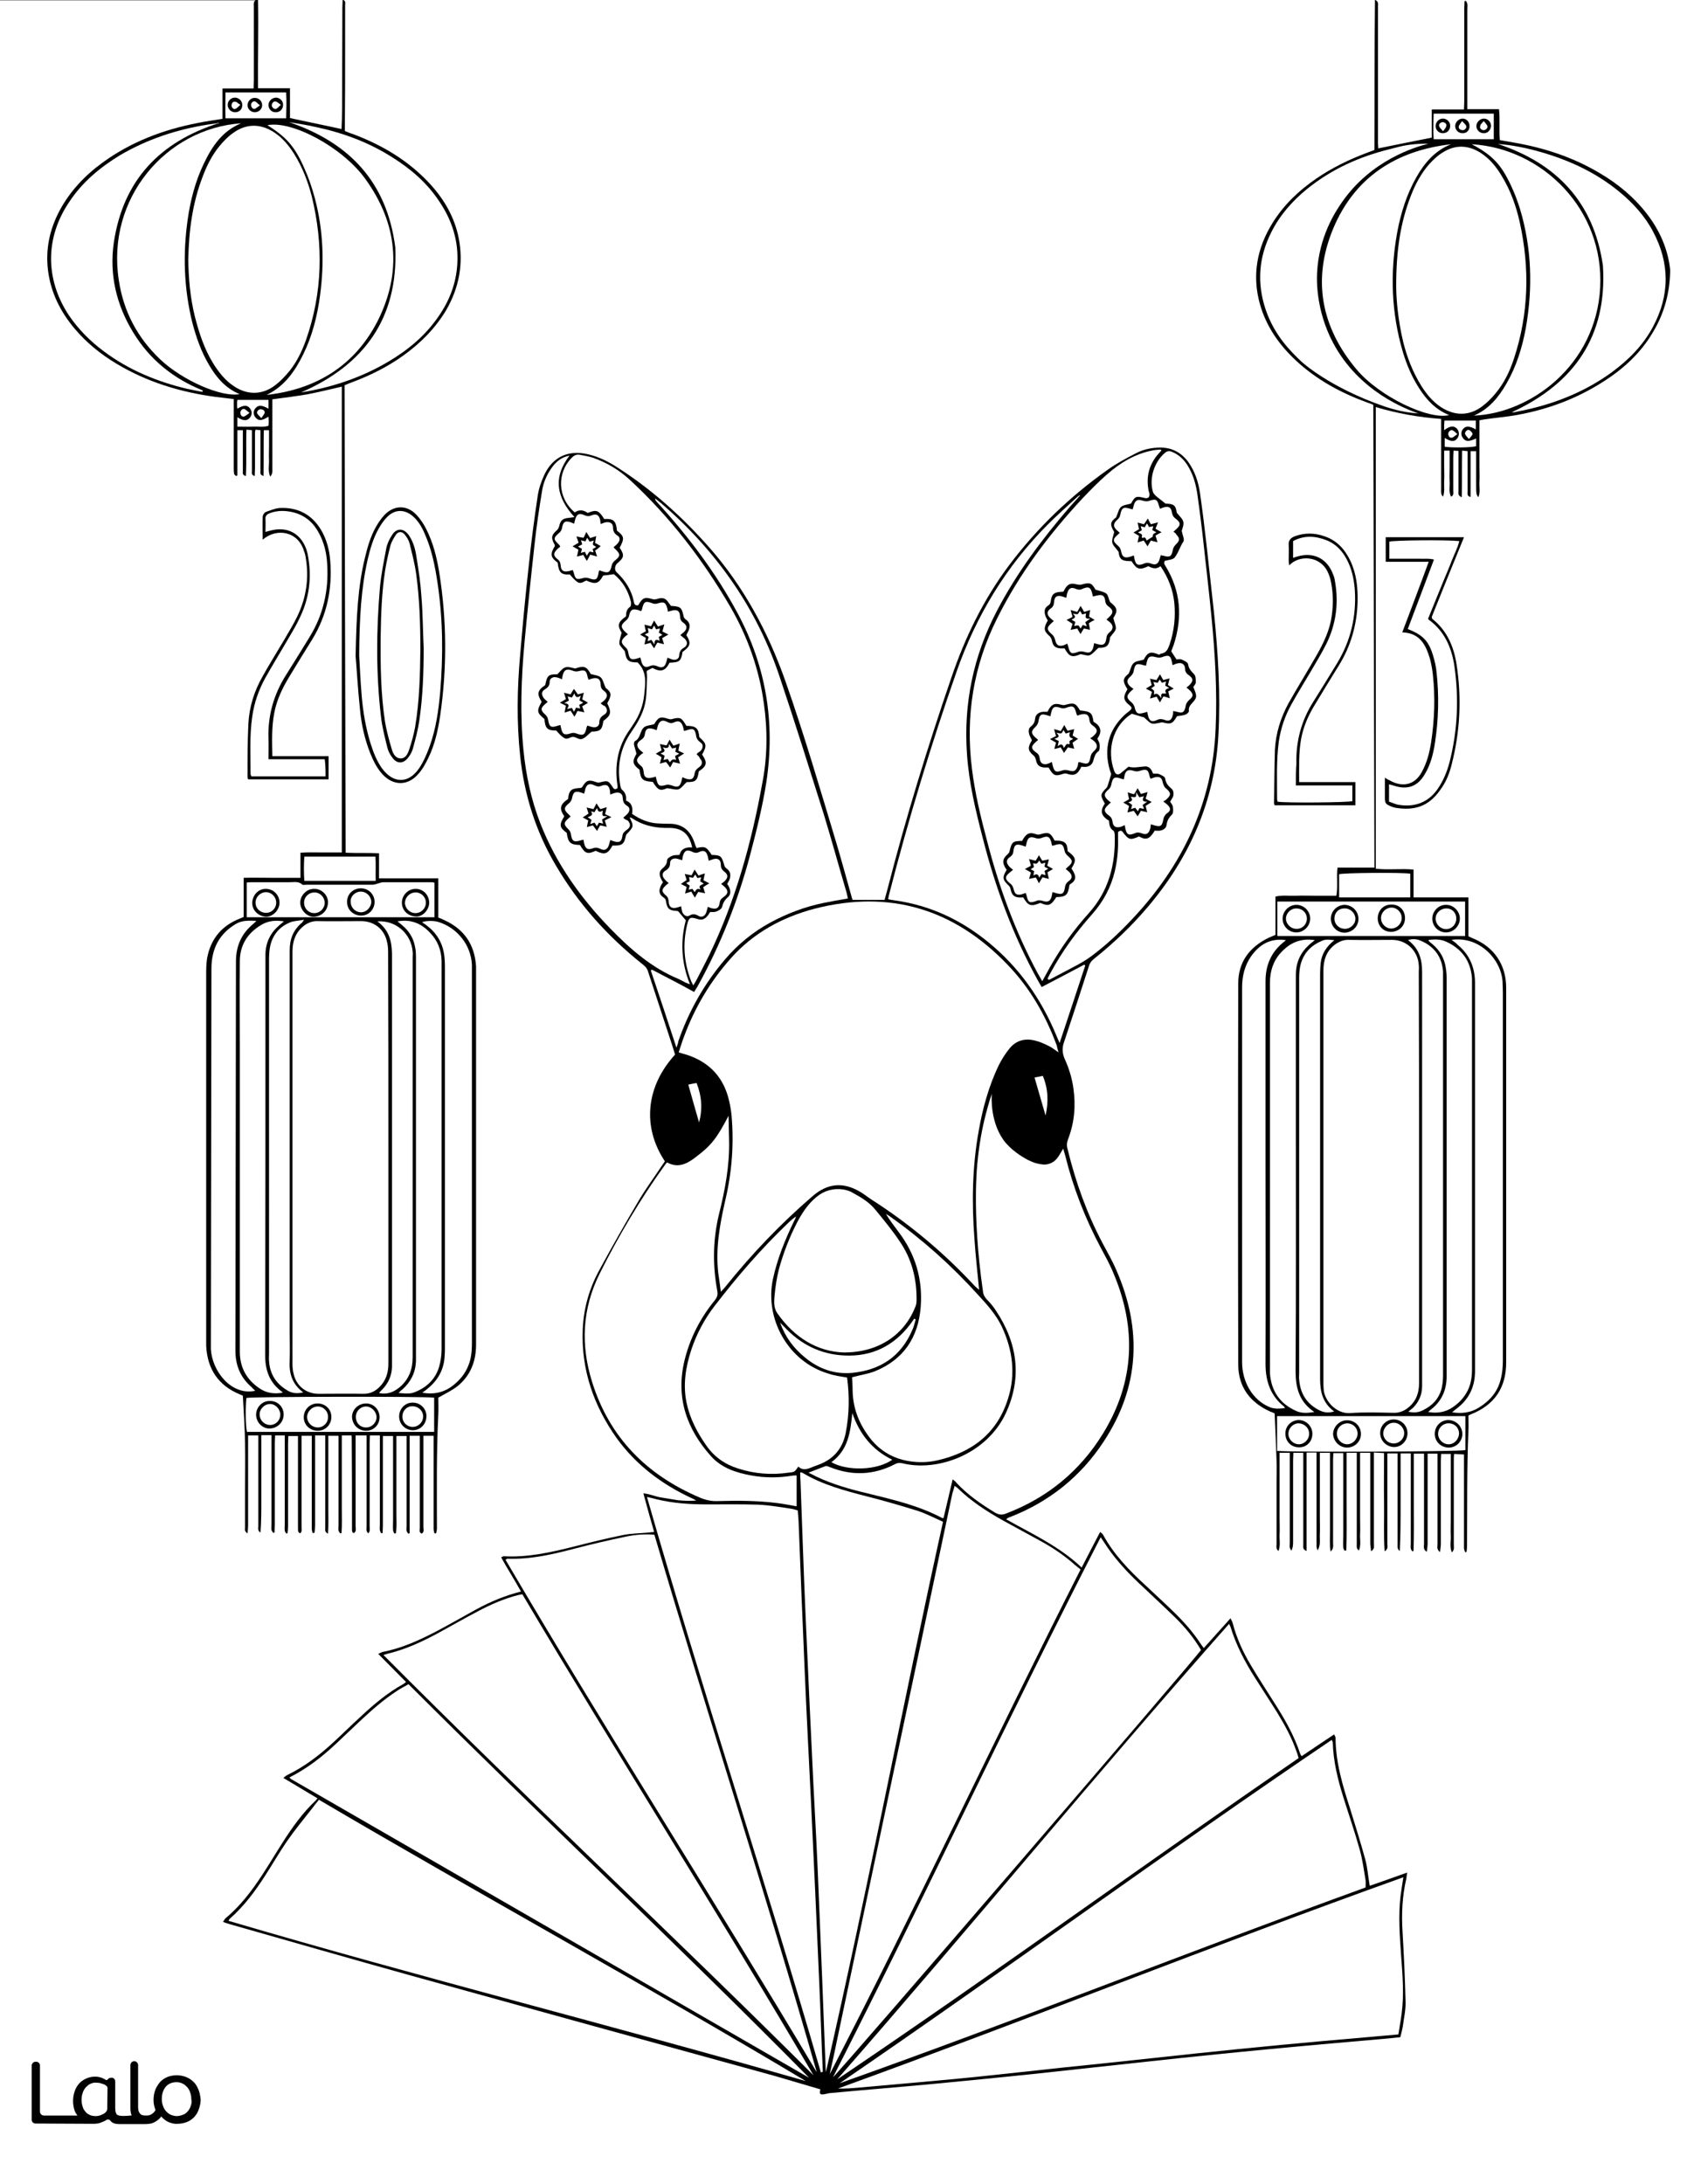<?xml version="1.0" encoding="utf-8"?>
<!-- Generator: Adobe Illustrator 26.1.0, SVG Export Plug-In . SVG Version: 6.00 Build 0)  -->
<svg version="1.1" id="Layer_1" data-layer="Layer_1" xmlns="http://www.w3.org/2000/svg" xmlns:xlink="http://www.w3.org/1999/xlink" x="0px" y="0px"
	 viewBox="0 0 612 792" style="enable-background:new 0 0 612 792;" xml:space="preserve">
<rect x="0" y="0" width="612" height="792" fill="#808080" stroke="none"/>
<style type="text/css">
	.st0{fill:#FFFFFF;}
	.st1{fill:#010101;}
</style>
<g id="black">
	<path d="M612,0v792H0V0h119l0,0h21.5l0,0H612z"/>
</g>
<g id="Color">
	<path class="st0" d="M140.5,0L140.5,0h-15.9c0.9,0.5,0.6,1.2,0.6,1.8c0,5.4,0,10.9,0,16.3c0,9.4,0,18.7-0.1,28.1v1.3
		c1,0.4,1.9,0.8,2.9,1.1c10.7,4,20.3,9.7,28.1,18.2c5.1,5.6,8.8,12,10.3,19.5c1.8,9.2,0.2,17.9-4.5,26.1c-4,6.7-9.4,12.1-15.7,16.6
		c-5.6,4-11.8,7.1-18.2,9.5c-1,0.4-1.9,0.7-3,1.2c0.1,56.5,0.2,112.8,0.4,169.5c4,0.2,7.9,0,12.1,0.2v9.1H159v14.2
		c0.8,0.3,1.5,0.6,2.1,0.9c7.3,3.3,11.1,8.9,11.6,16.8c0,0.5,0,1,0,1.4c0,45.3,0,90.5,0,135.8c0,6-2,11.2-6.7,15
		c-2,1.6-4.4,2.7-7,4.2c0,1.8,0.1,4,0,6.1c-0.7,13.8-0.5,27.6-0.5,41.4c0,0.6-0.2,1.1-0.3,1.7c-0.2,0-0.4,0-0.6,0
		c-0.1-0.5-0.3-1.1-0.3-1.6c0-3.4,0-6.9,0-10.3v-23.5h-3.7v2.9c0,10.1,0,20.1,0,30.2c0,0.8,0.4,1.8-0.6,2.4
		c-1.1-0.4-0.7-1.4-0.7-2.1c0-3.6,0-7.2,0-10.8v-22.6h-3.7V556c-0.2,0-0.4,0.1-0.5,0.1c-0.2-0.3-0.5-0.6-0.6-1c-0.1-0.6,0-1.3,0-1.9
		v-32.5h-3.7V542c0,2.3,0,4.6,0,7c0,2.3,0.2,4.7-0.2,7c-0.2,0-0.3,0-0.5,0.1c-0.2-0.3-0.4-0.7-0.5-1.1c-0.1-1.4,0-2.7,0-4.1
		c0-9.1,0-18.2,0-27.4v-2.8h-3.7v2.5c0,10,0,20,0,30c0,0.9-0.1,1.8-0.1,2.7c-0.2,0-0.4,0-0.5,0.1c-0.2-0.4-0.4-0.7-0.5-1.1
		c-0.1-0.7,0-1.4,0-2.2v-32.2h-3.6c0,0.8-0.1,1.7-0.1,2.5c0,10.2,0,20.3,0,30.5c0,0.8,0.3,1.7-0.5,2.5c-0.9-0.8-0.6-1.7-0.6-2.5
		c0-7.3,0-14.7,0-22.1v-10.9h-4v2.6c0,10.1,0,20.1,0,30.2c0,0.9,0.4,1.9-0.6,2.6c-0.2-0.1-0.2-0.1-0.3-0.1c-0.1,0-0.1-0.1-0.2-0.2
		c0,0-0.1-0.1-0.1-0.2c0-0.2-0.1-0.3-0.1-0.5s0-0.5,0-0.7c0-11.1,0-22.2-0.1-33.3c0-0.1,0-0.1-0.1-0.4H124v17.7c0,3,0,5.9,0,8.9
		c0,2.9,0.1,5.8-0.1,8.8c-0.2,0-0.3,0.1-0.5,0.1c-0.2-0.3-0.5-0.7-0.6-1c-0.1-0.6,0-1.3,0-1.9v-32.5h-3.7v17.7c0,2.9,0,5.9,0,8.9
		c0,2.9,0.1,5.8-0.1,8.9c-1.3-0.6-1-1.5-1-2.1c0-4.5,0-9,0-13.4c0-5.8,0-11.5,0-17.3v-2.8h-3.7v2.6c0,10,0,20,0,30
		c0,0.9-0.1,1.8-0.2,2.7c-0.2,0-0.4,0-0.7,0.1c-0.1-0.5-0.3-1.1-0.3-1.6c0-3.7,0-7.4,0-11v-22.7h-3.7v2.5c0,10.2,0,20.3,0,30.5
		c0,0.8,0.3,1.7-0.5,2.4c-1.1-0.5-0.7-1.4-0.8-2.1c0-3.9,0-7.8,0-11.7v-21.5h-3.5c0,0.8-0.1,1.7-0.1,2.6c0,10.1,0,20.1,0,30.2
		c0,0.8-0.1,1.7-0.2,2.5c-0.2,0-0.3,0-0.5,0c-0.2-0.3-0.5-0.7-0.5-1.1c-0.1-0.6,0-1.3,0-1.9v-32.5h-3.5c0,0.9-0.1,1.8-0.1,2.7
		c0,9.9,0,19.8,0,29.7c0,0.9-0.1,1.9-0.1,2.8c-0.1,0-0.3,0.1-0.5,0.1c-0.2-0.3-0.5-0.7-0.6-1c-0.1-0.7,0-1.4,0-2.2v-32.2h-3.7v11.8
		c0,4,0,8,0,12c0,3.8,0,7.6-0.3,11.5c-1.1-0.6-0.8-1.5-0.8-2.3c0-5.3,0-10.6,0-15.8v-17.1H90v2.6c0,10,0,20,0,30
		c0,0.9-0.1,1.8-0.2,2.9c-1.2-0.7-0.9-1.5-0.9-2.1c0-4.4,0-8.8,0-13.2c0-5.8,0.1-11.7,0-17.5c-0.1-5.6-0.5-11.3-0.8-17.1
		c-0.2-0.1-0.6-0.3-1.1-0.5c-7.8-3.2-11.8-9.2-12.2-17.6c0-0.5,0-1.1,0-1.7c0-44.6,0-89.2,0-133.9c0-2,0.1-4.2,0.6-6.2
		c1.5-6.3,5.4-10.6,11.3-13c0.5-0.2,1-0.4,1.7-0.7v-14.2c3.6-0.1,7,0,10.4,0c3.3,0,6.7,0,10.2,0v-9.1c2.6-0.2,5.1-0.1,7.5-0.1
		c2.5,0,4.9,0,7.5,0V140.2c-4.4,1-8.4,2-12.6,2.8c-4.1,0.7-8.2,1.2-12.6,1.8v2.8c0,7.5,0,15,0,22.5c0,0.8,0.2,1.7-0.8,2.7
		c-0.8-2-0.4-3.8-0.4-5.6c-0.1-1.9,0-3.8,0-5.7V156h-1.9c-0.1,5.6,0,11-0.1,16.6c-1.4-0.4-1.1-1.2-1.1-1.8c0-4,0-8,0-12V156
		c-0.7-0.1-1.2-0.1-1.8-0.2c-0.1,0.4-0.2,0.7-0.2,1c0,4.4,0,8.8,0,13.2c0,0.8-0.1,1.7-0.1,2.6c-1.3-0.3-1-1.2-1-1.8c0-4,0-8,0-12
		V156c-0.6-0.1-1.1-0.1-2-0.2c-0.2,5.6,0.1,11.1-0.2,16.8c-1.4-0.3-1.1-1.2-1.1-1.8c0-4,0-8,0-12V156h-2v16.4
		c-0.2,0.1-0.3,0.1-0.5,0.2c-0.2-0.3-0.7-0.5-0.7-0.9c-0.1-0.7-0.1-1.4-0.1-2.1v-24.9c-2.3-0.3-4.5-0.5-6.7-0.8
		c-12.7-1.7-24.8-5.4-35.8-12c-5.7-3.4-10.9-7.6-15.2-12.7c-5.2-6.2-8.7-13.1-9.7-21.3c-0.9-7.6,0.6-14.6,4.1-21.3
		c3.8-7.2,9.3-13,15.8-17.7c10.3-7.5,22-11.9,34.4-14.3c2.9-0.6,5.8-1,9-1.5v-11H92c0-1.1,0.1-2,0.1-2.9c0-8.9,0-17.7,0-26.6
		c0-0.6-0.1-1.3,0.1-1.9c0-0.2,0.2-0.3,0.5-0.6l0,0H0l0,0v792h612V0H140.5z M159.7,259.4c-0.8,5.3-1.9,10.5-4.3,15.4
		c-1,2.1-2.2,4.3-3.8,6c-3.8,4.3-9.1,4.1-12.9-0.1c-2-2.2-3.3-4.9-4.4-7.6c-2-5.1-3.2-10.4-3.7-15.8c-0.8-7.5-1.2-15.1-1.6-19.4
		c0.3-14.2,0.8-25.1,3.4-35.7c0.9-3.8,2-7.6,3.9-11c0.9-1.6,1.9-3.1,3.2-4.5c3.5-3.6,8.1-3.7,11.6,0c1.4,1.5,2.6,3.3,3.5,5.1
		c2.5,4.9,3.8,10.1,4.7,15.5C162.1,224.7,162.2,242.1,159.7,259.4z M90.1,262.5c0.3-6.1,2.1-11.9,5.2-17.3c2.5-4.5,5.2-8.8,7.8-13.2
		c1.6-2.8,3.3-5.5,4.7-8.4c3.3-6.8,4.4-14,3.1-21.4c-0.1-0.8-0.3-1.6-0.6-2.3c-2.1-7.3-10-8.6-15-4.2c0-3-0.1-5.7,0-8.3
		c0-0.6,0.5-1.4,1-1.7c1.7-0.6,3.5-1.4,5.2-1.5c6.5-0.3,11.6,2.3,15,8c2,3.4,3,7.2,3.3,11.2c0.8,10.2-1.2,19.7-6.5,28.4
		c-2.8,4.5-5.6,9-8.3,13.5c-2.5,4.1-4.6,8.4-5.5,13.2c-1,5.1-0.8,10.3-0.7,15.7h20.4v8.4H90c-0.1-0.3-0.2-0.6-0.2-0.9
		C89.8,275.3,89.8,268.9,90.1,262.5z M510.2,681.1c-1.5,6.4-1.8,12.8-1.4,19.3c0.5,8.5,0.9,16.9,1.1,25.4c0.1,3-0.6,6-1,9
		c-0.2,1.3-0.6,2.5-0.9,3.9c-1.3,0.1-2.5,0.3-3.8,0.4c-14.5,1.3-29,2.5-43.4,3.9c-14.7,1.4-29.4,2.9-44.1,4.5
		c-14.1,1.5-28.3,3.1-42.4,4.6c-11.8,1.2-23.5,2.4-35.3,3.5c-12.7,1.2-25.5,2.2-38.2,3.4c-0.6,0.1-1.2,0.3-1.9,0.4
		c-1.4,0.2-1.7-0.1-1.3-1.8c-5.6-1.6-11.1-3.3-16.7-4.9c-44-12.1-88-24.2-132-36.4c-21.9-6.1-43.8-12.4-65.6-18.6
		c-0.8-0.2-1.5-0.5-2.4-0.8c0.4-0.6,0.6-1,0.9-1.3c5.3-4.4,9.5-9.9,13.3-15.7c2.5-3.8,4.8-7.7,7.3-11.6c3.5-5.5,7.3-10.9,12.1-15.4
		c0.2-0.2,0.4-0.5,0.7-0.8c-4.1-2.4-8.1-4.9-12.4-7.4c0.6-0.5,0.9-0.8,1.3-1c6.2-3,11.6-7.1,16.6-11.7c3.4-3.1,6.7-6.4,10.1-9.5
		c4.8-4.5,9.8-8.7,15.6-11.9c0.2-0.1,0.5-0.4,0.9-0.7c-3.4-3.4-6.6-6.7-10.1-10.2c0.8-0.3,1.2-0.6,1.6-0.7
		c6.9-1.3,13.2-4.2,19.4-7.4c4.9-2.6,9.8-5.4,14.7-8.1c5-2.7,10.2-4.9,16.1-6.4c-2.3-4.2-4.9-8.2-7.2-12.4c0.5-0.2,0.7-0.4,0.9-0.4
		c8.7,0.5,17.1-1.4,25.5-3.5c5.9-1.5,11.9-3,17.9-4.2c3-0.6,6.2-0.6,9.3-0.9c0.5-0.1,1.1-0.1,1.9-0.2c-1.3-4.6-2.6-9.1-3.9-14
		c2.4,0.2,4.4,1.2,6.5,1.5c2,0.3,4.1,0.7,6.1,1c2.1,0.2,4.3,0.3,6.6,0.1c-0.7-0.4-1.5-0.8-2.2-1.1c-10.6-5-19.7-11.9-26.6-21.4
		c-8.4-11.8-13-24.9-12.4-39.5c0.3-7.7,2.4-15,6.1-21.7c4.6-8.5,9.4-16.9,14.3-25.2c2.5-4.2,5.4-8.1,8.1-12.2
		c0.4-0.6,0.9-1.3,1.3-1.9c-8.3-12.5-6.9-27.1,3.7-38.7c-0.7-2.2-1.4-4.6-2.2-6.9c-2.5-7.7-5.1-15.5-7.6-23.2
		c-0.4-1.4-1.3-2.1-2.3-2.9c-12.5-10-23-21.7-31.1-35.5c-7.3-12.3-11.5-25.6-13-39.8c-1.3-12.2-1.1-24.4,0-36.6
		c0.9-10.7,1.9-21.5,3.1-32.2c0.9-8.6,2-17.1,3.3-25.7c0.4-2.6,1.3-5.1,2.4-7.5c3.1-6.5,8.7-9,15.7-7.4c4,0.9,7.6,2.7,11.1,5
		c12.4,8,23.2,17.7,33,28.8c12.5,14.2,21.3,30.6,27.6,48.4c6.9,19.6,12.7,39.5,18.7,59.4c1.8,6.1,3.5,12.3,5.2,18.4
		c0.1,0.5,0.3,1.1,0.5,1.6h11.6c0.4-1.5,0.8-2.9,1.2-4.4c6.6-25.7,14.4-51,23-76.1c5-14.7,11.7-28.5,21.1-41
		c10.1-13.4,22.1-24.9,35.7-34.5c3.2-2.3,6.8-4.2,10.3-6c2.7-1.4,5.7-2,8.8-2c4.3,0,7.7,1.9,10.2,5.4c2.3,3.3,3.5,7,4.1,10.9
		c0.9,6.3,1.7,12.7,2.4,19c0.9,8.2,1.8,16.4,2.7,24.5c1.5,14.8,2.4,29.7,1.6,44.5c-1.3,23.9-10.5,44.6-25.9,62.6
		c-5.7,6.7-12.1,12.8-19,18.3c-0.9,0.7-1.6,1.4-2,2.6c-3,9.3-6,18.5-9.1,27.8c-0.8,2.2-0.6,4.2,0.3,6.2c1.5,3.3,2.6,6.9,3.1,10.5
		c0.9,6.3,0.4,12.4-1.9,18.4c-0.5,1.3-0.6,2.4-0.2,3.7c2.9,11.9,7,23.4,12.8,34.3c1.7,3.2,3.5,6.3,4.9,9.6
		c9.4,21.5,8.4,42.4-4.6,62.1c-8.3,12.7-19.8,21.9-34,27.4c-0.3,0.1-0.6,0.2-0.9,0.4c-0.1,0.1-0.2,0.2-0.5,0.4
		c9.4,5.3,19.3,9.8,27.4,17.5c2.2-4.3,4.4-8.5,6.7-12.9c0.5,0.4,0.8,0.6,1,0.9c3.9,7.2,9.5,13,15.5,18.5c3.4,3.2,6.8,6.3,10.1,9.5
		c3.7,3.6,7.1,7.4,9.9,11.7c0.3,0.4,0.6,0.9,1.1,1.5c3.2-3.6,6.4-7.1,9.7-10.8c0.4,0.9,0.7,1.3,0.8,1.8c1.4,5.4,3.7,10.4,6.5,15.1
		c2.7,4.6,5.7,9.1,8.5,13.6c3.8,5.9,7.3,12,9.5,18.7c0.1,0.2,0.2,0.4,0.5,0.8c3.9-2.6,7.7-5.2,11.8-7.9c0.2,0.6,0.5,0.9,0.5,1.1
		c0,9,2.6,17.5,5.3,25.9c1.9,6.1,3.8,12.2,5.5,18.4c0.8,3,1,6.1,1.6,9.5c4.4-1.5,8.8-3.1,13.6-4.8
		C510.3,679.9,510.3,680.5,510.2,681.1z M599.8,120.2c-4.5,7.8-11,13.7-18.5,18.4c-9.6,6.1-20,9.9-31.1,11.9
		c-3.9,0.7-7.9,1-11.9,1.6c-0.5,0.1-0.9,0.2-1.6,0.3v16.8c0,1.9,0.1,3.8,0,5.7c-0.1,1.7,0.4,3.6-0.4,5.4c-0.8-1.1-0.8-1.1-0.8-5.3
		v-11.4h-2c0,5.5,0,11,0,16.6c-1.4-0.3-1.1-1.2-1.1-1.8c0-4,0-8,0-12v-2.8c-0.6-0.1-1.1-0.1-2-0.2c-0.1,5.6,0,11.1-0.1,16.9
		c-1.5-0.6-1.2-1.4-1.2-2.1c0-4.1,0-8.1,0-12.2v-2.5c-0.7,0-1.1-0.1-1.8-0.1c0,0.8-0.1,1.6-0.1,2.4c0,4.1,0,8.2,0,12.2
		c0,0.7,0.3,1.6-0.8,2.1c-0.9-1.7-0.4-3.6-0.5-5.3c-0.1-1.9,0-3.8,0-5.8v-5.6h-2v5.4c0,1.9,0.1,3.8,0,5.7c-0.1,1.8,0.3,3.6-0.4,5.6
		c-0.9-0.9-0.7-1.8-0.7-2.6c0-7.6,0-15.2,0-22.8v-2.8c-8.2-0.6-16-2-23.7-4.3V315c4.6,0.5,9-0.1,13.7,0.3v10.1h19.9v14.1
		c0.6,0.3,1.1,0.5,1.5,0.7c7.8,3.1,12.2,9.6,12.2,18c0,31.2,0,62.4,0,93.6c0,14.1,0,28.2,0,42.2c0,9.2-4.2,15.4-12.7,18.8
		c-0.3,0.1-0.6,0.3-1,0.5c0,1.9,0.1,3.7,0,5.6c-0.6,14-0.4,27.9-0.5,41.9c0,0.6-0.1,1.3-0.2,2c-0.2,0-0.4,0-0.5,0
		c-0.1-0.4-0.4-0.9-0.4-1.4c0-2.2,0-4.5,0-6.7v-27.3c-1.2-0.1-2.3-0.1-3.6-0.2c-0.1,1-0.1,1.9-0.1,2.7c0,10.1,0,20.1,0,30.2
		c0,0.8,0.3,1.9-0.7,2.8c-0.9-2.1-0.3-4.1-0.4-6c-0.1-1.9,0-3.8,0-5.8v-23.9h-3.5c0,0.9-0.1,1.7-0.1,2.5c0,10.1,0,20.2,0,30.2
		c0,0.9-0.2,1.8-0.3,2.9c-1.3-1-0.9-2-0.9-2.9c0-9.9,0-19.8,0-29.8v-3h-3.6v3c0,9.9,0,19.8,0,29.7c0,0.9-0.2,1.8-0.3,2.9
		c-1.4-0.9-1-1.9-1-2.8c0-10,0-20,0-30v-2.8h-3.7c0,5.9,0,11.8,0,17.7s0.1,11.8-0.1,17.6c-0.2,0-0.3,0.1-0.5,0.1
		c-0.2-0.4-0.5-0.7-0.5-1.1c-0.1-0.6,0-1.3,0-1.9V527h-3.7v17.9c0,5.8,0,11.7-0.3,17.5c-1-0.7-0.8-1.7-0.8-2.6c0-10,0-20,0-30V527
		h-3.7v2.6c0,10.1,0,20.1,0,30.2c0,0.8,0.4,1.9-1,2.7c-0.4-6.1-0.1-12-0.2-17.8s0-11.7,0-17.8c-1.2-0.1-2.3-0.1-3.7-0.2v2.8
		c0,10.1,0,20.1,0,30.2c0,0.9,0.4,1.9-1,2.8c-0.1-1.1-0.3-2-0.3-2.9c0-10,0-20,0-30v-2.8h-3.7v23.8c0,1.9,0.1,3.8,0,5.7
		s0.4,3.9-0.4,5.9c-1-0.6-0.8-1.5-0.8-2.2c0-4.3,0-8.6,0-12.9v-20.3h-3.7c0,6,0,11.9,0,17.8c0,5.9,0.1,11.7-0.1,17.6
		c-0.2,0-0.4,0-0.6,0.1c-0.2-0.4-0.5-0.7-0.5-1.1c-0.1-1.5,0-3,0-4.6v-29.7h-3.6c0,0.9-0.1,1.7-0.1,2.5c0,10.1,0,20.1,0,30.2
		c0,0.9,0.3,1.9-0.9,3c-0.4-2.7-0.2-5.1-0.2-7.4c0-2.3,0-4.6,0-6.9v-21.5h-3.7v23.8c0,1.9,0.1,3.8,0,5.7s0.4,3.9-0.8,5.9
		c-0.2-0.5-0.4-1-0.4-1.6c0-2.2,0-4.5,0-6.7v-27.2H474c0,6,0,11.9,0,17.8c0,5.9,0,11.7,0,17.9c-1.5-0.6-1.2-1.5-1.2-2.2
		c0-4.3,0-8.6,0-12.9v-20.5h-3.6c0,1-0.1,1.9-0.1,2.9c0,9.9,0,19.8,0,29.7c0,0.9-0.1,1.8-0.6,2.9c-0.2-0.4-0.5-0.7-0.6-1.1
		c-0.1-0.6,0-1.3,0-1.9v-32.5h-3.7v23.8c0,1.9,0.1,3.8,0,5.8c-0.1,1.9,0.4,3.9-0.4,6c-1-0.8-0.7-1.7-0.7-2.5c0-7.5,0-15,0-22.5
		c0-2.6,0.1-5.1,0-7.7c-0.2-5.6-0.4-11.3-0.7-17.2c-0.5-0.2-1.2-0.5-1.9-0.8c-7.1-3.3-11.2-8.8-11.3-16.7
		c-0.1-46.1-0.1-92.3,0-138.4c0-7.8,4.1-13.2,11.1-16.6c0.7-0.3,1.5-0.6,2.4-1v-13.9c2.6-0.6,4.9-0.2,7.3-0.3c2.5-0.1,5,0,7.4,0h7.4
		c0.6-3.3,0-6.6,0.4-10.2h13.4c-0.1-56.1-0.3-111.9-0.4-167.8c-0.7-0.3-1.4-0.6-2.1-0.8c-9.6-3.5-18.5-8.3-26-15.3
		c-6.1-5.7-10.7-12.3-13-20.3c-3-10.6-1.1-20.6,4.7-29.8c4.1-6.5,9.5-11.6,15.8-15.9c5.7-3.9,11.9-6.9,18.3-9.3
		c0.9-0.3,1.8-0.7,2.7-1c0.1-18.1,0-36.1,0.2-54.5c1.4,0.7,1.1,1.6,1.1,2.2c0,9.7,0,19.3,0,29c0,7,0,13.9,0,20.9
		c0,0.6,0.1,1.2,0.1,1.8c6.4-1.3,12.8-2.6,19.4-3.9V39.7h11.7c0-1.1,0.1-2.1,0.1-3c0-11.2,0-22.4,0-33.6c0-0.9,0.1-1.8,0.1-2.7
		c0.2,0,0.4-0.1,0.5-0.1c0.2,0.3,0.4,0.7,0.5,1.1c0.1,0.7,0,1.4,0,2.2v36h11.5c0.4,3.8,0,7.4,0.3,11.2c1.7,0.3,3.4,0.6,5.1,0.9
		c11,1.9,21.4,5.3,31,11c6.7,3.9,12.6,8.8,17.3,14.9c4.6,6,7.6,12.7,8.4,20.3C605.8,105.9,603.9,113.3,599.8,120.2z M519.6,224.4
		c5.3,4.2,7.8,10,8.8,16.5c1.9,12.2,1.3,24.4-1.8,36.4c-0.8,3.3-2.1,6.4-4.1,9.1c-4.3,6.2-9.6,7.6-16.3,6.5
		c-0.5-0.1-1.1-0.3-1.6-0.5c-1.9-0.8-2.2-1.1-2.2-3.2c0-2.3,0-4.6,0-7.2c0.8,0.5,1.3,0.8,1.8,1c4.2,2.4,8.9,2,11.6-3.1
		c1.9-3.4,2.8-7.1,3.4-10.9c1.2-8.1,1.5-16.2,0.6-24.4c-0.2-2-0.6-4-1.1-5.9c-1.5-4.9-3.6-9.2-10-9.4c1.7-4.4,3.2-8.5,4.8-12.7
		s3.1-8.3,4.8-12.9h-15.6v-8.9h28.4c-4,9.8-7.9,19.4-11.7,28.9C519.5,224.1,519.5,224.3,519.6,224.4z M482.9,211.3
		c-0.2-1.2-0.6-2.5-1.1-3.6c-2.6-6.1-10.3-6.7-14.1-2.7c-0.1-0.7-0.2-1.2-0.2-1.7c0-1.9,0.1-3.8,0-5.7c-0.1-1.7,0.7-2.5,2.1-3.1
		c3.7-1.4,7.4-1.3,11,0c4.4,1.5,7.3,4.7,9.3,8.9c2.2,4.7,2.7,9.6,2.6,14.7c-0.2,8.3-2.4,16.1-6.8,23.2c-3.1,5-6.1,9.9-9.1,14.9
		c-2.2,3.7-3.8,7.5-4.6,11.8c-0.9,5-0.7,10.1-0.7,15.6h20.4v8.4h-29.3c-0.1-0.4-0.3-0.7-0.2-1.1c0.1-6.3,0.1-12.6,0.3-18.9
		c0.3-6.1,2.1-11.8,5-17.1c3-5.3,6.2-10.5,9.2-15.7c2.6-4.4,5-8.9,6.1-14C483.7,220.5,483.8,215.9,482.9,211.3z"/>
	<path class="st0" d="M124.3,0c0,1-0.1,1.8-0.1,2.7c0,12.3-0.1,24.6-0.1,36.9c0,2.4-0.1,4.9-0.2,7.2c-6.3-1.4-12.4-2.6-18.7-4V32
		H93.6c-0.1-10.7,0.2-21.1,0-32l0,0h25.3c0,0,0,0,0.1,0l0,0l0,0H124.3z"/>
	<path class="st0" d="M384,381.6c-1.5-1-2.4-1.8-3.5-2.3c-1.6-0.8-3.3-1.6-5.1-2c-3.6-0.9-6.8,0-9.1,2.8c-1.6,1.9-3,4.2-4.1,6.4
		c-3.5,7.4-5.7,15.3-7.1,23.3c-2.4,13.1-2.6,26.2-1.6,39.4c0.4,6.1,1.1,12.2,1.7,18.5c-0.5-0.5-1-0.8-1.4-1.2
		c-11.2-12.1-23.7-22.6-37.6-31.5c-1.4-0.9-2.7-2-4.1-2.8c-6.2-3.7-11.9-3.2-17.4,1.6c-11.5,9.9-21.9,20.8-31.4,32.6
		c-0.4,0.5-0.9,1.1-1.8,2c-0.3-2.5-0.6-4.5-0.9-6.5c-1.1-9,0.5-17.8,2.5-26.6c2.4-10.1,3.2-20.4,2.3-30.7c-0.2-2.4-0.7-4.8-1.3-7
		c-2.3-7.9-7.6-12.9-15.5-15.3c-0.7-0.2-1.5-0.4-2.4-0.7c0.7-2,1.2-3.8,1.9-5.6c3.9-10.6,9.6-20.2,17.1-28.6
		c8.2-9.2,18.6-14.8,30.3-17.9c27.3-7,50.7,0.1,70.1,20.4c8.1,8.4,13.8,18.4,17.8,29.3C383.5,379.9,383.7,380.5,384,381.6z"/>
	<path class="st0" d="M426,218.5c-0.5-4.7-2.2-9.1-5-13.2c-1.6,1.3-3.1,0.7-4.4,0c-3.2,1.5-4.2,1.2-6.1-1.8
		c-2.9-0.1-4.4-0.1-4.7-3.4c-1-1.4-2.1-2.3-2.3-3.4c-0.2-1.1,0.4-2.4,0.7-3.8c-1.6-2.7-1.5-3.6,0.7-5.3c0.7-1.6,0.9-3,1.8-3.8
		c0.8-0.7,2.2-0.8,3.6-1.2c1.5-2.7,1.8-2.8,5.1-2c1,0.2,1.7-0.3,1.6-1.4c0-0.4-0.2-0.8-0.3-1.2c-1-5,0.1-9.5,3.5-13.4
		c0.4-0.4,0.7-0.8,1.1-1.2c-0.1-0.2-0.1-0.3-0.2-0.4c-0.9,0.1-1.9,0.1-2.8,0.3c-6.5,1.2-11.9,4.5-16.8,8.8c-3,2.6-5.8,5.5-8.6,8.4
		c-12.3,13.2-23.1,27.5-31.2,43.8c-8.6,17.2-11.5,35.4-9.1,54.5c1.1,8.9,3.2,17.6,5.5,26.2c4.3,16.7,10.2,32.8,18.4,48
		c0.5,0.8,0.9,1.6,1.6,2.8c1.1-1.9,1.9-3.5,2.8-5.1c4-7.1,8.7-13.6,14.1-19.6c7.2-8,9.7-17.6,9.4-28.1c0-0.6-0.1-1.5-0.5-1.8
		c-1.4-0.9-1.5-2.3-1.6-3.6c-2.6-1.6-3.5-3.3-1.5-6.2c-0.1-0.2-0.1-0.3-0.2-0.4c-1.5-2.6-1.4-3.1,0.8-5.3c0.2-0.2,0.4-0.6,0.5-1
		c0.4-1.2,0.7-2.3,1.2-4c0-0.2-0.3-0.8-0.5-1.5c-2.2-7.7-0.5-14.4,5.3-19.9c0.5-0.5,1.1-0.9,1.7-1.4c1.2-1,1.2-1.3,0-2.3
		c-2-1.6-2.2-2.9-0.9-5.1c0.1-0.2,0.2-0.4,0.3-0.6c-1.9-3-1.7-3.9,0.5-5.7c0.7-1.6,0.9-3,1.8-3.8c0.8-0.7,2.2-0.8,3.6-1.2
		c1.5-2.8,2.5-3.1,5.6-1.8c0.2-0.1,0.5-0.4,0.8-0.4c1.9-0.3,2.4-1.7,3-3.3C426,228.7,426.5,223.6,426,218.5z M388,320.8
		c-0.6,3.8-1.2,4.4-4.8,4.5c-2,3.1-2.8,3.4-5.8,2.1c-3.4,1.4-4.4,1.1-6.2-2c-0.6,0-1.2,0.1-1.8,0c-1.6-0.2-2.3-1-2.7-2.6
		c-0.1-0.6-0.3-1.3-0.7-1.6c-2.3-2.2-2.5-3-0.8-5.8c-0.2-0.3-0.5-0.7-0.7-1.1c-0.9-1.8-0.7-3,0.9-4.4c0.3-0.3,0.7-0.7,0.8-1.1
		c0.9-3.6,1.1-3.8,4.6-3.9c0.2-0.4,0.5-0.9,0.8-1.3c1.1-1.5,2.1-1.8,4-1.2c0.5,0.2,1.1,0.3,1.5,0.2c3.3-1,3.9-0.8,5.5,2.2
		c4.1-0.1,4.6,1.2,4.7,3.8c3.1,2.3,3.3,3.3,1.4,6.3C390.7,317.9,390.5,319.2,388,320.8z M398.9,269.8c0.1,0.9,0.1,2.3-0.4,2.6
		c-1.3,0.9-1.5,2.2-1.9,3.5c-0.6,2-2.3,2.4-4.3,2.1c-0.3,0.6-0.6,1.2-1,1.7c-1,1.3-2.1,1.5-3.8,1c-0.5-0.2-1.1-0.3-1.5-0.2
		c-3.2,1.1-3.8,0.9-5.6-2.2c-0.5,0-1,0-1.6,0c-1.9-0.2-2.6-0.9-3-2.8c-0.1-0.5-0.4-1.2-0.8-1.5c-2.1-1.8-2.3-2.8-0.8-5.3
		c0.1-0.1,0.1-0.3,0.1-0.4c-0.3-0.7-0.7-1.3-0.9-1.9c-0.3-1-0.4-2.2,0.5-2.9c1-0.8,1.5-1.6,1.6-2.9c0.2-1.6,1.4-2.4,3-2.5
		c0.5,0,1,0,1.5,0c0.3-0.5,0.5-1,0.8-1.4c1.1-1.5,2.1-1.7,4-1.2c0.5,0.1,1.1,0.3,1.6,0.1c3.2-0.9,3.8-0.7,5.4,2
		c3.9,0.4,4.4,0.8,4.9,4.1c2.6,1.5,3.3,3.5,1.4,6.1C398.2,268.3,398.8,269,398.9,269.8z M404.8,227.9c-0.1,1-1.2,1.9-2.1,3.2
		c-0.3,3-1.2,3.9-4.2,3.8c-1.2,1-2,2.2-3.2,2.7c-0.8,0.3-1.9-0.2-3.3-0.4c-3,1.3-4.1,1-5.8-2.1c-0.5,0-1,0-1.6,0
		c-1.9-0.2-2.6-0.9-3-2.8c-0.1-0.6-0.4-1.2-0.8-1.6c-2.2-1.9-2.3-2.9-0.7-5.7c-0.3-0.6-0.7-1.2-0.9-1.8c-0.4-1.4-0.4-2.7,1-3.6
		c0.7-0.4,0.9-0.9,1-1.7c0.3-2.5,1.3-3.2,3.8-3.3c0.2,0,0.5,0,0.8-0.1c0.3-0.5,0.5-1,0.8-1.4c1.1-1.5,2.1-1.7,4-1.2
		c0.5,0.1,1.1,0.2,1.6,0.1c3.2-0.9,3.8-0.7,5.2,1.8c1.5,0.5,2.9,0.7,3.9,1.4c0.7,0.5,0.8,1.8,1.4,3.1c2.7,2.1,2.9,3.1,1.2,5.8
		C404.2,225.6,404.9,226.8,404.8,227.9z"/>
	<path class="st0" d="M345.6,536.4c-1.2,5-2.2,9.5-3.3,14c-0.3,0.1-0.4,0.1-0.4,0.1c-8.6-4.6-17.9-6.7-27.2-9
		c-6.4-1.5-12.7-3.3-18.6-6.1c-0.8-0.4-1.5-0.8-2.8-1.4c2.4-0.9,4.3-1.7,6.2-2.4c0.4-0.1,1.1,0.2,1.6,0.4c8,3.2,15.9,2.9,23.6-1.1
		c0.9-0.5,1.8-0.5,2.7-0.3c13,3.2,30.7-3.5,37.5-18.2c6-13,4.2-25.5-3.7-37.3c-0.9-1.4-2-2.7-3.2-3.9c-0.8-0.9-1.3-1.8-1.4-2.9
		c-4.2-29-2-46.9-2-46.9c0.6-6.1,1.6-12.5,3.7-19.9c0.6-2.1,1.1-3.8,1.5-4.9c-0.1,1.1-0.7,11.1,5.2,18c3.1,3.5,7.3,5.7,8.1,6.1
		c0.9,0.4,1.9,0.9,3.2,1.2c1.4,0.3,2.8,0.6,4.3,0.1c1.6-0.5,2.7-1.6,3.4-2.7c0.5-0.8,1-1.6,1.7-2.8c0.3,1,0.5,1.7,0.7,2.4
		c2.9,11.7,7.2,22.8,12.9,33.5c1.6,3,3.3,6,4.6,9.2c8.5,20,7.7,39.5-3.7,58.1c-8.3,13.6-20.2,23.4-35.2,29.1c-1.5,0.6-2.6,0.5-4-0.3
		c-5.1-3.1-9.9-6.4-14-10.8C346.9,537.5,346.5,537.1,345.6,536.4z"/>
	<path class="st0" d="M509.1,680.7c-0.4,2.5-0.7,4.6-1,6.7c-0.9,7.3-0.3,14.5,0.2,21.8c0.5,6.9,1.1,13.9,0.2,20.8
		c-0.3,2.5-0.8,5-1.2,7.7c-3.9,0.3-7.7,0.7-11.4,1c-10.4,0.9-20.9,1.8-31.3,2.8c-10.3,1-20.5,2-30.8,3.1
		c-11.2,1.2-22.4,2.4-33.6,3.6c-9.8,1-19.6,2-29.3,3.1c-10.2,1.1-20.3,2.2-30.5,3.1c-9.7,0.9-19.4,1.7-29.1,2.6
		c-2.4,0.2-4.8,0.4-7.3,0.3C372.5,732.5,440.1,705.4,509.1,680.7z"/>
	<path class="st0" d="M290.3,533.9c0.4,0.1,0.7,0,0.9,0.2c7.2,4.3,15.2,6.4,23.3,8.5c6.3,1.6,12.5,3.4,18.6,5.3c3,1,5.8,2.5,9,3.9
		c-14.7,66.6-27.3,133.3-42.5,199.6c0-0.6-0.1-1.2-0.1-1.9c-0.8-20.9-1.6-41.8-2.5-62.8c-0.5-13.1-1.2-26.2-1.9-39.3
		c-1-20.8-2-41.7-2.9-62.5c-0.7-16-1.2-31.9-1.8-47.9C290.3,536.1,290.3,535,290.3,533.9z"/>
	<path class="st0" d="M295.1,752.5c-51.4-51.3-104.6-100.7-156-152.4c0.8-0.2,1.2-0.4,1.7-0.5c6.6-1.6,12.8-4.5,18.8-7.8
		c4.6-2.5,9.1-5.1,13.7-7.5c4.7-2.5,9.5-4.6,14.6-5.9c0.5-0.1,0.9-0.2,1.6-0.3C224.1,636.5,260.7,693.8,295.1,752.5z"/>
	<path class="st0" d="M293.5,753.4c-62.6-36.1-125.3-72.2-187.9-108.3c-0.2-0.1-0.3-0.3-0.6-0.6c6.4-3.2,11.9-7.5,17.1-12.4
		c3-2.8,6-5.7,9.1-8.6c4-3.7,8.1-7.3,12.7-10.3c1.3-0.9,2.7-1.6,4.3-2.5C196.2,658.7,245.8,705.1,293.5,753.4z"/>
	<path class="st0" d="M297.8,751.5c-20.2-69.7-43-138.6-63.1-208.7c1.3,0.3,2.3,0.5,3.3,0.8c6.1,1.5,12.3,1.9,18.6,1.9
		c6.2,0,12.3-0.1,18.5,0.1c4.1,0.2,8.1,0.9,12.1,1.5c0.7,0.1,1.4,0.4,2.2,0.6c0.1,1.3,0.2,2.5,0.3,3.8c0.7,18,1.4,35.9,2.2,53.9
		c0.7,16.6,1.6,33.2,2.4,49.8c1,21.2,2,42.5,2.9,63.7c0.5,10.8,0.8,21.6,1.3,32.3C298.2,751.3,298,751.4,297.8,751.5z"/>
	<path class="st0" d="M346.3,538.8c0.5,0.3,0.8,0.5,1,0.7c4.9,4.8,10.6,8.5,16.5,11.8c4.7,2.6,9.4,5.1,14.1,7.7
		c4.3,2.4,8.3,5.1,12,8.4c0.7,0.6,1.4,1.1,2.1,1.7c-31,61-59.7,122.6-91,183c1-4.5,2-9,2.9-13.5c5.7-27,11.4-54.1,17.1-81.1
		c8.2-38.7,16.4-77.4,24.5-116C345.8,540.7,346,539.9,346.3,538.8z"/>
	<path class="st0" d="M399.3,557.4c1,1.5,1.8,2.7,2.6,3.9c3.2,4.6,7,8.7,11.1,12.6c4.4,4.2,8.9,8.3,13.2,12.5
		c3.7,3.6,6.9,7.5,9.5,11.9c-2.2,3.3-130.7,152.5-133.5,154.9C335.4,688,366,622.2,399.3,557.4z"/>
	<path class="st0" d="M303.7,754c47.9-54.6,93.9-110.7,142.2-165.2c0.2,0.6,0.4,0.8,0.5,1.1c2,6.6,5.2,12.7,8.9,18.5
		c2.7,4.3,5.5,8.5,8.1,12.7c2.7,4.4,5.2,9,6.9,13.9c0.3,0.7,0.5,1.5,0.8,2.5C415,676,360.1,716,303.7,754z"/>
	<path class="st0" d="M296.3,751.4c-37.1-62.3-76.2-123.3-112.9-185.8c0.3-0.2,0.5-0.4,0.7-0.4c8.4,0.3,16.5-1.6,24.5-3.7
		c6.1-1.6,12.2-3,18.4-4.3c3.3-0.7,6.8-1,10.4-0.7C256.6,621.7,277.7,686.2,296.3,751.4z"/>
	<path class="st0" d="M304.6,755.4c59.9-40.9,118.3-83.8,178.5-124.5c0.2,0.4,0.4,0.7,0.4,1c0.2,6.8,1.8,13.3,3.8,19.7
		s4.2,12.7,6,19.2c1,3.6,1.5,7.4,2.1,11c0.1,0.8,0,1.6,0,2.6C431.7,707.5,368.6,732.7,304.6,755.4z"/>
	<path class="st0" d="M115.7,652.6c59,34.7,118.4,67.2,176.6,102c-69.6-20-139.8-37.6-209.4-58.1c0.2-0.4,0.3-0.6,0.5-0.8
		c5-4.4,9-9.7,12.6-15.3c2.8-4.3,5.3-8.7,8.2-12.9c2.8-4,5.9-7.8,8.9-11.6C114,654.7,114.8,653.7,115.7,652.6z"/>
	<path class="st0" d="M277.1,255c-1.7-12.3-5.8-23.9-12-34.7c-10-17.2-22-32.8-36.6-46.3c-3.9-3.6-8.3-6.2-13.3-8
		c-1.6-0.5-3.2-0.8-4.9-1.1c-1.1-0.2-2,0.2-2.8,1c-5.6,5.6-5.3,14.6,1,19.9c1.6-1.1,3.2-0.9,4.7,0.2c3.2-1.3,4-1,6,2.2
		c3.3-0.2,4.3,0.6,4.6,4.2c2.7,2.1,2.8,2.8,1,6.2c1.8,2.7,1.6,3.6-0.8,5.6c-1,0.8-1.2,2.5-0.3,3.3c3.2,3,5.5,6.6,6.3,11
		c0.2,0.9,0.8,1.1,1.5,1c1.7-2.9,2.4-3.1,5.4-2.2c0.5,0.1,1.2,0,1.8-0.2c1.3-0.4,2.4-0.3,3.3,0.7c0.5,0.6,0.9,1.3,1.4,1.9
		c3.5,0.2,3.9,0.5,4.6,3.8c0.1,0.5,0.5,1,0.9,1.2c1.2,0.9,1.5,2,1.1,3.4c-0.2,0.8-0.7,1.4-1,2.2c1.8,2.9,1.5,4-1.4,6.1
		c-0.5,3.3-1.1,3.8-4.7,3.9c-1.6,3.1-3.2,3.5-6.2,1.9c-0.7,0.3-1.4,0.7-2.1,1.1c0,1,0.2,1.9,0.1,2.9c-0.1,2.5-0.1,5-0.4,7.4
		c-0.6,4.4-2.7,8.1-5.2,11.7c-4.1,5.9-5.3,12.4-4.1,19.4c0.1,0.6,0.3,1.4,0.7,1.7c1.2,1,1.6,2.3,1.4,3.9c2.3,0.9,2.5,2.7,2.2,4.8
		c3,2.1,6.2,3.4,9.8,3.5c1.4,0.1,2.7,0.1,4.1,0.1c4.2,0.1,7,2.3,8.5,6.2c0.3,0.9,0.6,1.8,1,2.6c3.1-0.7,3.5-0.5,5.5,2.5
		c3.4,0.1,3.6,0.4,4.6,3.9c0.1,0.5,0.6,0.9,1,1.2c1.3,1,1.3,2.3,0.9,3.7c-0.2,0.6-0.6,1.1-0.9,1.7c0.3,0.5,0.6,0.9,0.8,1.4
		c0.5,1.2,0.5,2.5-0.5,3.4c-1.2,1-1.8,2.1-2.2,3.7c-0.2,0.6-1.2,1.2-2,1.5c-0.7,0.3-1.5,0.2-2.3,0.2c-1.4,2.5-2.7,3.2-4.7,2.5
		c-2.5-0.8-3-0.5-3.6,2c-1.7,7-1.2,13.8,1.4,20.5c0.2,0.5,0.5,1,0.8,1.6c0.5-0.8,0.9-1.4,1.2-2c1.5-2.9,3-5.8,4.5-8.8
		c9.6-19.8,15.4-40.8,19.3-62.3C278.4,274.7,278.5,264.8,277.1,255z M253.5,279.7c-0.5,3.4-1.1,3.9-4.4,3.9c-1.1,1-1.9,2.2-2.9,2.6
		c-1.1,0.3-2.4-0.2-4.2-0.4c-2.5,1.1-3.3,0.8-5.2-2.3c-3.7-0.2-4.4-0.9-4.8-4.4c-2.6-2-2.7-3-1.1-5.8c-0.3-1.2-0.7-2.3-0.9-3.3
		c-0.1-0.4,0.1-1.2,0.4-1.3c2.1-1.1,1.7-3.9,3.4-5.1c0.9-0.6,2.2-0.6,3.5-1c1.6-2.6,2.2-2.9,5.3-1.9c0.4,0.1,0.9,0.2,1.3,0
		c2.8-0.7,3.3-0.5,4.8,2c0.1,0.1,0.2,0.3,0.3,0.5c3.5,0,4.4,0.8,4.7,4.1c2.7,2.4,2.8,3.1,1,6.3C256.7,276.5,256.5,277.7,253.5,279.7
		z"/>
	<path class="st0" d="M264.3,404.6c0.1,3,0.1,6,0.2,9c0.2,9.1-1.5,18-3.7,26.8c-2.2,9.2-2.3,18.4-0.6,27.6c0.3,1.4,0,2.4-0.9,3.5
		c-5.3,6.5-9,13.7-11,21.9c-3.2,13.4,0.8,24.8,9.7,34.7c3.8,4.2,9,5.9,14.5,6.9c4.9,0.9,9.9,0.9,14.8,0.1c0.5-0.1,0.9-0.1,1.7-0.1
		c0,3.8,0,7.5,0,11.2c-2.3-0.4-4.7-0.9-7.2-1.2c-7.2-0.9-14.4-0.9-21.5-0.7c-2.3,0.1-4.4-0.4-6.5-1.3c-19.2-8.2-32.7-21.7-39-41.9
		c-4.2-13.4-3.6-26.5,2.7-39.2c6.9-13.8,14.8-27.1,23.8-39.6c0.2-0.3,0.4-0.5,0.7-0.8c4,2.2,7.3,0.5,10.5-2
		C258.1,415.3,260.1,412.6,264.3,404.6z"/>
	<path class="st0" d="M242,311.9c0-0.6,1.1-1.3,1.9-1.6c0.7-0.3,1.5-0.2,2.6-0.3c0.6-2.3,2.4-2.9,4.6-2.7c-1-4.8-3.5-7-8.1-7.1
		c-0.6,0-1.3,0-1.9,0c-4.2-0.1-8.2-1.1-11.8-3.5c-0.2-0.2-0.5-0.2-0.9-0.3c1.6,3.2,1.5,3.4-1,6c-0.3,0.3-0.4,0.8-0.5,1.3
		c-0.5,2.2-1.2,2.8-3.4,2.9c-0.5,0-0.9,0-1.3,0c-1.7,3.1-2.9,3.5-6.1,1.9c-3,1.4-3.9,1-5.7-2.1c-3.5-0.1-4.3-0.8-4.8-4.4
		c-2.7-2-2.8-2.9-0.9-6c-1.8-2.7-1.7-4.2,1.4-6.3c0.3-3.7,1.7-3.8,4.7-4c0.1-0.1,0.3-0.2,0.4-0.3c1.5-2.5,2.3-2.8,5.1-1.8
		c0.4,0.2,0.9,0.2,1.3,0.1c2.9-0.7,3-0.8,4.8,1.9c0.5,0.8,1,0.6,1.6,0.2c0-0.3,0-0.6,0-1c-1.1-7.3,0.1-14.2,4.5-20.3
		c0.4-0.6,0.8-1.2,1.2-1.8c2.2-3.2,3.6-6.8,4-10.7c0.4-4,1.1-8.1-2.1-11.5c-0.1-0.1-0.2-0.2-0.3-0.3c-3.4,0-4.1-0.7-4.6-4
		c-0.9-1.2-1.9-2-2-2.8c-0.1-1.2,0.5-2.5,0.8-4c-1.6-2.6-1.4-3.8,1.6-5.9c0-1.3,0.2-2.6,1.5-3.5c0.3-0.2,0.4-1.2,0.3-1.7
		c-1-4.1-3-7.5-6.2-10.1c-1.4,0.2-2.7,0.4-3.9,0.5c-1.6,3-2.8,3.3-6.1,1.8c-1,0.4-2.1,1.4-3.3,0.5c-1-0.7-1.8-1.7-2.7-2.7
		c-3.1,0.2-4-0.7-4.4-4.3c-3-2.1-2.5-3.5-1-6c0-0.2-0.1-0.3-0.1-0.5c-1.4-2.5-1.2-3.5,0.9-5.3c0.4-0.4,0.7-1,0.8-1.6
		c0.5-1.9,1.2-2.6,3.3-2.8c0.6-0.1,1.1-0.1,2.2-0.3c-6.5-7.1-7.9-14.3-1.8-22.3c-3,0.6-4.8,2.2-6.3,4.2c-1.8,2.5-3.1,5.3-3.6,8.3
		c-1.1,6.6-2.1,13.3-2.8,19.9c-1.3,11.7-2.5,23.4-3.6,35.1c-1.2,13.1-1.7,26.2-0.4,39.3c0.9,9.1,2.8,18,6.1,26.5
		c5.7,14.6,14.6,27.1,25.5,38.3c7.2,7.4,15,14.2,24.7,18.2c0.9,0.4,1.7,0.9,2.5,1.3c0.4,0.2,0.9,0.3,1.6,0.6
		c-3.2-7.9-3.5-15.7-1.5-23.2c-1-1.2-1.9-2.2-2.8-3.3c0,0-0.3,0-0.5-0.1c-2.7-0.1-3.5-0.8-3.9-3.5c-0.1-0.9-0.6-1.2-1.2-1.6
		c-1.2-0.9-1.4-2.1-0.9-3.4c0.2-0.7,0.6-1.3,1-1.9c-1.4-2.2-1.6-3.6-0.4-4.8C241,314.3,242,313.5,242,311.9z M201.8,264.9
		c-3.2,0-4-0.7-4.3-4.2c-2.7-2.2-2.9-2.9-1-6.2c-1.8-2.9-1.6-4.1,1.3-6.1c0.7-3.5,1.1-3.9,4.4-3.9c1-1,1.8-2.2,2.9-2.5
		c1-0.4,2.4,0.2,3.6,0.4c3.1-1.1,4.1-0.8,5.6,2c1.4,0.4,2.8,0.5,3.6,1.2s1.1,2.2,1.8,3.8c2.2,1.7,2.3,2.6,0.6,5.6
		c1.6,3.4,1.4,4.3-1.4,6.4c-0.5,3.3-1.1,3.8-4.3,3.9c-1.2,1-2,2-3.1,2.5c-1.2,0.7-2.2-0.4-3.4-0.6c-1.1-0.2-2.2,1.2-3.4,0.4
		C203.6,267,202.8,266,201.8,264.9z"/>
	<path class="st0" d="M307.3,499.5c0.9,6.8,0.8,13.4-0.5,20.1c-1.1,5.6-4.4,9.5-9.8,11.5c-1,0.4-2,0.7-2.9,1.1c-1.5,0.6-3,1-4.5-0.4
		c-0.5,0.7-0.9,1.4-1.5,1.8c-0.6,0.3-1.4,0.3-2.1,0.4c-6.2,0.9-12.3,0.4-18.2-1.5c-4.8-1.5-8.7-4.2-11.6-8.4
		c-3.3-4.7-5.9-9.7-7.1-15.3c-1.4-6.6-0.4-13,1.7-19.4c1.9-5.7,4.7-11,8.4-15.8c8.3-10.8,17.2-21.1,27.1-30.5c0.8-0.7,1.5-1.4,2.5-2
		c-0.2,0.6-0.4,1.1-0.7,1.6c-3.3,6.8-6.1,13.7-7.7,21.1c-3.1,14.7,5.8,30,19.9,34.2C302.5,498.8,304.9,499.1,307.3,499.5z"/>
	<path class="st0" d="M380,354.9c0.4-0.8,0.8-1.6,1.2-2.3c4.1-7.6,9.2-14.6,15-21.1c4-4.5,6.8-9.7,8.2-15.5
		c0.9-3.8,1.3-7.7,1.2-11.7c0-0.9,0-1.7,0-2.6c0.6-0.5,1.2-0.7,1.7,0c2.2,2.9,2.7,3,5.9,1.6c2.5,1.4,3.8,1.1,5.7-2.1
		c0.6,0,1.3,0.1,1.9,0c1.2-0.2,2.3-0.9,2.4-2.1c0.2-1.6,0.9-2.7,2-3.8c0.5-0.5,0.4-1.8,0.3-2.7c-0.1-0.7-0.6-1.3-1-1.9
		c0.3-0.6,0.7-1.1,1-1.7c0.4-1.1,0.3-2.4-0.6-3.1c-1.2-1-2-2-2.2-3.6c-0.1-0.7-1.3-1.2-2.2-1.6c-0.6-0.3-1.4-0.1-2.2-0.2
		c-0.5-1.3-1.2-2.6-2.8-2.6c-2,0.1-4.1,0.7-6.1,0.1c-1,0.8-2,1.7-3,2.5c-0.9,0.6-1.8,0.3-2.2-1c-2.7-7.3-0.7-16.3,6.4-20.7
		c1.7,0.5,3.1,1,4.4,1.3c1,0.8,1.7,1.8,2.7,2.2c0.7,0.3,1.7,0,2.5-0.1c0.6-0.1,1.2-0.4,1.8-0.2c2.7,0.7,3.4,0.4,4.8-2
		c0.1-0.1,0.2-0.3,0.2-0.3c1.1-0.2,2.1-0.2,3.1-0.6c0.5-0.2,1.3-0.9,1.2-1.3c-0.4-2.6,2.9-3.4,2.6-5.7c-0.1-1-0.6-1.9-1-3
		c0.2-0.4,0.9-1,0.9-1.7c0-1,0-2.3-0.6-2.9c-1-1.1-2-2-2.2-3.7c-0.1-0.6-1.3-1.2-2.2-1.6c-0.6-0.3-1.4-0.1-2-0.1
		c-0.6-0.9-1.2-1.8-1.9-2.9c0.2-0.7,0.6-1.5,0.9-2.4c3.2-9.9,2.6-19.4-2.9-28.4c-0.7-1.1-0.6-1.1-0.4-2c1.3-0.4,2.9-0.4,3.6-1.2
		c1.4-1.7,1.9-3.9,3.2-5.8c0.5-0.7-0.3-2.3-0.6-3.9c0.2-0.8,0.8-2.1,0.6-3.2c-0.2-1.1-1.3-2-2.4-3.4c-0.4-2.7-1-3.2-4.1-3.3
		c-1.4-1.1-2.4-1.9-3.4-2.7c-0.4-0.4-0.9-0.9-1.1-1.4c-1.5-4.8,0.3-10.8,4.2-14.2c0.9-0.8,1.7-0.9,2.8-0.4c2.6,1.1,4.5,3,5.9,5.5
		c1.8,3.1,2.7,6.5,3.2,10c0.9,6.4,1.7,12.8,2.4,19.3c0.9,8.3,1.9,16.7,2.7,25c1.3,13.5,2.1,26.9,1.5,40.5c-1.1,27-12,49.7-30.3,69.1
		c-4.6,4.9-9.5,9.5-14.9,13.5c-1.9,1.4-4,2.6-6.1,3.7c-3,1.6-6.1,3.2-9.1,4.8C380.2,355.1,380.1,355,380,354.9z"/>
	<path class="st0" d="M309.1,499.4c3-0.8,5.7-1.2,8.1-2.1c10.5-4.2,15.9-12.2,16.8-23.3c0.8-10.1-1.9-19.3-8.1-27.4
		c-1.5-2-3.1-4.1-4.5-6.4c0.5,0.3,1.1,0.6,1.6,1c11.7,8.3,22.2,17.7,31.8,28.3c3.3,3.6,6.6,7.2,8.7,11.7c3.9,8.4,5,17.1,2.2,25.9
		c-3.9,12.6-13,19.5-25.5,22.4c-3.5,0.8-7,0.9-10.5,0.3c-6.2-1-11.2-4.2-14.8-9.3c-3.6-5-5.6-10.5-5.6-16.8
		C309.3,502.3,309.2,500.8,309.1,499.4z"/>
	<path class="st0" d="M391.8,179.7c-1.2,1.4-2.5,2.7-3.7,4.1c-10.1,11.7-19.3,24-26.5,37.8c-8.5,16.3-12.1,33.6-10.8,51.9
		c0.7,10.3,3.1,20.3,5.7,30.3c4.6,18.1,11,35.4,20,51.7c0.4,0.8,0.9,1.5,1.4,2.4c5.2-2.7,10.3-5.4,15.4-8.1c0.1,0.1,0.3,0.2,0.4,0.3
		c-3,9.2-6.1,18.4-9.3,28.1c-0.6-1.4-1-2.2-1.3-3c-5.5-13.2-13.5-24.5-24.5-33.5c-9.9-8.1-21.1-13.4-33.9-15.2
		c-0.6-0.1-1.3-0.2-1.9-0.3c-0.2,0-0.3-0.1-0.6-0.2c0.1-0.5,0.2-1,0.3-1.5c7-27.3,15.2-54.3,24.5-80.9c7.1-20.3,18-38.3,33.2-53.5
		c3.4-3.4,7-6.6,10.5-9.8c0.3-0.3,0.6-0.4,0.9-0.7C391.6,179.5,391.7,179.6,391.8,179.7z"/>
	<path class="st0" d="M245.4,379.9c-3.2-9.7-6.2-18.9-9.3-28c0.1-0.1,0.2-0.2,0.4-0.3c2.5,1.3,5,2.6,7.5,3.9s5.1,2.7,7.8,4.2
		c0.4-0.7,0.9-1.4,1.3-2.1c8.3-15,14.6-30.9,19-47.5c2.3-8.7,4.5-17.5,5.9-26.4c3.3-21.7-0.1-42.2-10.5-61.5
		c-7.7-14.3-17.4-27.2-28.3-39.2c-0.5-0.5-1-1.1-1.4-1.6c0-0.1,0-0.1-0.2-0.7c1,0.8,1.7,1.3,2.4,1.9c19.9,17.2,34.6,38,42.9,63
		c5.5,16.4,10.7,33,15.9,49.5c2.9,9.5,5.5,19,8.3,28.5c0.2,0.7,0.3,1.4,0.5,2.2c-3,0.5-5.9,1-8.8,1.6c-6.8,1.4-13.2,3.8-19.3,7.1
		c-6.3,3.4-11.8,7.9-16.5,13.4c-7.5,8.8-13.1,18.7-16.9,29.6C246,378.2,245.8,378.8,245.4,379.9z"/>
	<path class="st0" d="M306,490.4c-9.4-0.3-17.8-5.3-24-14.2c-1.4-2-1.2-4.3-1-6.5c0.3-3.2,0.8-6.5,1.6-9.6
		c1.6-5.8,3.8-11.5,6.6-16.9c1.8-3.4,3.9-6.6,6.9-9.1c2.9-2.4,6.1-3.3,9.8-2.8c0.9,0.2,1.9,0.4,2.7,0.8c3.3,1.8,6.6,3.6,9,6.6
		c3.1,3.8,6.2,7.5,8.9,11.6c4.3,6.3,6.1,13.5,6,21.1c0,0.9-0.1,1.8-0.5,2.6C328.3,483.4,319.3,490.5,306,490.4z"/>
	<path class="st0" d="M246.8,230.3c0.5-0.5,1-0.8,1.4-1.2c1.2-1.2,1.1-2.3-0.3-3.3c-0.9-0.6-1.2-1.4-1.2-2.4c-0.1-1.9-1.1-2.5-2.9-2
		c-0.5,0.1-1,0.3-1.5,0.4c-0.1-0.5-0.1-0.8-0.2-1.1c-0.6-2.3-1.2-2.6-3.5-1.9c-0.5,0.2-1.3,0.2-1.8,0c-2.7-1-3.2-0.8-3.9,2.1
		c0,0.2-0.2,0.4-0.3,0.7c-0.4-0.1-0.8-0.3-1.1-0.4c-2.1-0.6-2.8-0.1-3.3,2.1c-0.1,0.6-0.6,1.3-1.1,1.7c-2,1.6-2,2.5-0.2,4.2
		c0.2,0.2,0.5,0.4,0.9,0.8c-0.4,0.3-0.7,0.5-0.9,0.7c-1.8,1.6-1.7,2.4,0,4c0.5,0.4,0.9,1.1,1,1.8c0.4,2.5,1,3,3.5,2.2
		c0.3-0.1,0.6-0.2,0.9-0.3c0.2,0.7,0.3,1.3,0.5,1.9c0.6,1.5,1.4,1.9,3,1.2c1-0.4,1.8-0.3,2.7,0.1c1.7,0.8,2.7,0.3,3.2-1.5
		c0.2-0.5,0.3-1.1,0.4-1.6c0.8,0.2,1.4,0.6,2.1,0.7c1.2,0.2,2.2-0.4,2.2-1.6c0.1-1.4,0.6-2.1,1.8-2.8c1.3-0.8,1.3-2.1,0.2-3.2
		C247.8,231.1,247.3,230.7,246.8,230.3z M240.2,231.4c0.2,0.7,0.4,1.3,0.7,2.2c-0.9-0.2-1.6-0.4-2.4-0.6c-0.4,0.6-0.8,1.3-1.2,2.1
		c-0.5-0.7-0.9-1.3-1.3-2c-0.6,0.2-1.3,0.3-2.2,0.6c0.2-0.9,0.3-1.6,0.5-2.4c-0.6-0.3-1.2-0.7-2.1-1.2c0.8-0.5,1.4-0.8,2.1-1.2
		c-0.2-0.7-0.3-1.4-0.5-2.4c0.9,0.2,1.7,0.4,2.4,0.6c0.3-0.7,0.7-1.3,1.1-2.1c0.5,0.8,0.9,1.5,1.4,2.2c0.6-0.2,1.3-0.5,2.3-0.8
		c-0.3,1.1-0.5,1.8-0.7,2.6c0.6,0.3,1.3,0.6,2.2,1.1C241.5,230.6,240.9,231,240.2,231.4z"/>
	<path class="st0" d="M423.4,291.7c-0.3-0.3-0.7-0.5-1.4-1.1c0.5-0.3,0.8-0.4,1-0.6c2-1.8,1.9-2.5-0.2-4.3c-0.5-0.4-0.8-1.3-1-2
		c-0.3-1.6-1-2.2-2.6-1.9c-0.6,0.1-1.2,0.4-1.8,0.6c-0.1-0.3-0.2-0.5-0.3-0.7c-0.6-2.8-1.1-3-3.9-2.1c-0.6,0.2-1.4,0.1-2-0.1
		c-1.8-0.6-2.7-0.2-3.2,1.5c-0.1,0.5-0.2,1-0.3,1.6c-0.4-0.1-0.6-0.1-0.8-0.2c-2.7-0.9-3.2-0.6-3.8,2.3c-0.1,0.6-0.6,1.3-1.1,1.7
		c-1.5,1.3-1.6,2.2-0.3,3.5c0.4,0.4,0.8,0.7,1.3,1.1c-0.4,0.3-0.6,0.5-0.8,0.7c-1.9,1.7-1.9,2.6,0.2,4.1c0.8,0.6,1.1,1.3,1.2,2.2
		c0.2,1.6,1.1,2.2,2.6,1.9c0.6-0.1,1.2-0.4,1.8-0.7c0.1,0.4,0.2,0.7,0.2,1c0.5,2.5,1.2,2.9,3.6,1.9c0.9-0.4,1.6-0.2,2.5,0.1
		c1.5,0.6,2.4,0.1,2.9-1.5c0.2-0.5,0.2-1.1,0.3-1.8c0.5,0.1,0.7,0.2,1,0.3c2.6,0.8,3.1,0.4,3.6-2.4c0.1-0.6,0.6-1.3,1-1.7
		C424.8,294,424.9,293.1,423.4,291.7z M415.6,292.2c0.2,0.7,0.3,1.4,0.6,2.3c-0.9-0.2-1.5-0.3-2.3-0.5c-0.3,0.6-0.7,1.2-1.2,2
		c-0.5-0.7-0.9-1.3-1.4-2c-0.6,0.2-1.3,0.3-2.3,0.6c0.2-0.9,0.4-1.5,0.6-2.3c-0.6-0.4-1.2-0.8-2.1-1.3c0.8-0.4,1.4-0.8,2.1-1.2
		c-0.2-0.7-0.3-1.5-0.5-2.5c0.9,0.3,1.5,0.5,2.3,0.7c0.4-0.6,0.8-1.3,1.3-2.2c0.5,0.8,0.8,1.4,1.2,2.1c0.7-0.2,1.4-0.4,2.4-0.7
		c-0.2,0.9-0.4,1.6-0.7,2.4c0.6,0.4,1.3,0.7,2.2,1.2C416.9,291.4,416.3,291.8,415.6,292.2z"/>
	<path class="st0" d="M431.8,250.5c-0.4-0.4-0.9-0.8-1.4-1.2c0.4-0.3,0.7-0.5,0.9-0.7c1.7-1.6,1.7-2.6-0.2-3.9
		c-0.9-0.6-1.2-1.4-1.2-2.4c-0.1-1.4-1.2-2.1-2.5-1.8c-0.7,0.1-1.3,0.4-2,0.7c-0.1-0.4-0.2-0.6-0.2-0.9c-0.5-2.6-1.1-3-3.7-2
		c-0.6,0.2-1.4,0.2-2.1,0c-2.2-0.6-2.9-0.3-3.4,1.9c-0.1,0.4-0.2,0.7-0.2,1.1c-0.3,0-0.5,0-0.6,0c-3-0.9-3.4-0.7-4,2.3
		c-0.1,0.6-0.6,1.2-1.1,1.7c-1.4,1.2-1.5,2.2-0.2,3.5c0.4,0.4,0.8,0.6,1.3,1c-0.4,0.4-0.6,0.5-0.9,0.8c-1.8,1.7-1.7,2.5,0.2,4.1
		c0.5,0.4,0.9,1.1,1.1,1.7c0.5,2.2,1.1,2.7,3.2,2.1c0.4-0.1,0.9-0.2,1.4-0.4c0.1,0.5,0.1,0.8,0.2,1.1c0.5,2.3,1.4,2.8,3.5,1.8
		c0.9-0.4,1.6-0.3,2.5,0c1.6,0.7,2.6,0.2,3-1.5c0.2-0.5,0.2-1.1,0.2-1.7c0.4,0.1,0.7,0.2,1,0.2c2.5,0.8,3.1,0.4,3.6-2.3
		c0.1-0.7,0.7-1.4,1.2-1.9C432.9,252.6,433,251.8,431.8,250.5z M423.8,250.7c0.2,0.7,0.3,1.5,0.6,2.5c-0.9-0.3-1.5-0.5-2.3-0.7
		c-0.4,0.6-0.8,1.2-1.3,2.2c-0.5-0.8-0.8-1.4-1.2-2.1c-0.7,0.2-1.4,0.4-2.4,0.7c0.3-0.9,0.4-1.6,0.7-2.4c-0.6-0.4-1.3-0.7-2.2-1.2
		c0.8-0.5,1.5-0.9,2.1-1.3c-0.2-0.7-0.4-1.4-0.6-2.3c0.8,0.2,1.5,0.3,2.3,0.5c0.4-0.6,0.8-1.2,1.3-2.1c0.5,0.8,0.8,1.4,1.2,2.1
		c0.7-0.2,1.4-0.4,2.3-0.6c-0.2,0.9-0.4,1.6-0.6,2.4c0.7,0.4,1.3,0.8,2.1,1.3C425.2,250,424.5,250.3,423.8,250.7z"/>
	<path class="st0" d="M226.1,296.5c0.7-0.6,1.3-1.1,1.7-1.6c0.8-1,0.7-2.1-0.3-2.7c-1.2-0.7-1.5-1.6-1.6-2.9c0-1.5-1.2-2.2-2.7-1.8
		c-0.6,0.1-1.2,0.4-1.8,0.6c-0.1-0.6-0.1-1-0.1-1.3c-0.4-2.1-1.3-2.6-3.3-1.8c-1,0.4-1.6,0.1-2.5-0.3c-1.7-0.8-2.7-0.3-3.2,1.5
		c-0.1,0.5-0.2,1-0.4,1.6c-0.5-0.2-0.7-0.3-1-0.4c-2.3-0.7-2.9-0.3-3.4,2.1c-0.1,0.6-0.5,1.2-0.9,1.6c-2.2,1.8-2.2,2.5-0.1,4.4
		c0.2,0.2,0.3,0.3,0.5,0.6c-0.3,0.2-0.5,0.4-0.7,0.6c-1.9,1.6-1.9,2.3,0,4.1c0.4,0.4,0.7,1,0.8,1.6c0.4,2.7,1.1,3.1,3.6,2.3
		c0.3-0.1,0.6-0.1,1-0.2c0.1,0.5,0.1,0.9,0.2,1.3c0.5,2,1.3,2.5,3.2,1.8c1-0.4,1.8-0.2,2.7,0.2c1.5,0.8,2.6,0.2,3.1-1.4
		c0.2-0.6,0.3-1.2,0.5-1.8c0.5,0.2,0.8,0.3,1.1,0.4c2.1,0.7,3,0.3,3.3-1.9c0.1-1.1,0.8-1.6,1.6-2.2c1.4-1,1.5-2.1,0.3-3.4
		C227,297.3,226.5,296.9,226.1,296.5z M219.4,297.5c0.2,0.7,0.4,1.3,0.7,2.3c-1-0.2-1.6-0.4-2.4-0.5c-0.3,0.6-0.7,1.2-1.1,2
		c-0.5-0.7-1-1.3-1.5-2c-0.6,0.2-1.2,0.3-2.2,0.6c0.2-0.9,0.3-1.6,0.5-2.4c-0.5-0.3-1.1-0.6-2-1.1c0.8-0.5,1.4-0.9,2.1-1.4
		c-0.2-0.6-0.4-1.3-0.7-2.2c0.9,0.2,1.7,0.4,2.5,0.6c0.3-0.5,0.6-1.2,1.1-2.1c0.5,0.8,0.9,1.4,1.4,2.1c0.6-0.2,1.3-0.4,2.3-0.7
		c-0.2,1-0.4,1.8-0.6,2.5c0.6,0.3,1.3,0.6,2.3,1.1C220.8,296.8,220.2,297.1,219.4,297.5z"/>
	<path class="st0" d="M247.5,311.9c0.1-0.6,0.1-1,0.2-1.4c0.6-2.1,1.5-2.6,3.5-1.6c0.9,0.4,1.6,0.5,2.5,0c1.6-0.7,2.5-0.3,3,1.4
		c0.2,0.5,0.2,1.1,0.4,1.8c0.6-0.2,1.2-0.4,1.8-0.6c1.6-0.4,2.6,0.3,2.6,2.1c0,1.1,0.4,1.8,1.2,2.4c1.5,1.1,1.5,2.2,0.2,3.5
		c-0.3,0.3-0.8,0.6-1.3,1c0.5,0.4,1,0.8,1.4,1.2c1.2,1.2,1.2,2.4-0.3,3.4c-0.8,0.6-1.5,1.1-1.6,2.2c-0.3,2-1.1,2.5-3.1,2
		c-0.4-0.1-0.7-0.3-1.2-0.5c-0.2,0.8-0.4,1.4-0.6,2.1c-0.5,1.3-1.6,1.9-2.8,1.2c-1.2-0.7-2.1-0.8-3.3-0.1c-1,0.5-1.9,0-2.5-1.1
		c-0.2-0.4-0.2-0.8-0.3-1.1c-0.1-0.3-0.1-0.6-0.2-1.2c-0.6,0.2-1.1,0.4-1.6,0.5c-1.7,0.5-2.8-0.2-2.9-2c-0.1-0.9-0.2-1.7-0.9-2.3
		c-1.8-1.5-1.8-2.3,0-3.9c0.2-0.2,0.5-0.4,0.9-0.7c-0.5-0.4-1-0.8-1.4-1.3c-1.1-1.1-1.1-2.5,0.2-3.2c1.2-0.7,1.7-1.5,1.7-2.8
		c0-1.2,1-1.7,2.2-1.6C245.9,311.4,246.6,311.7,247.5,311.9z M253.4,317.5c-0.5-0.8-0.9-1.4-1.4-2.2c-0.5,0.9-0.8,1.5-1.1,2.1
		c-0.9-0.2-1.6-0.3-2.5-0.5c0.3,1,0.5,1.6,0.7,2.2c-0.7,0.5-1.3,0.9-2.1,1.4c0.9,0.5,1.5,0.8,2.1,1.1c-0.2,0.8-0.4,1.5-0.6,2.4
		c1-0.3,1.7-0.5,2.3-0.7c0.4,0.8,0.8,1.4,1.3,2.2c0.5-0.9,0.8-1.5,1.2-2.1c0.9,0.2,1.6,0.3,2.5,0.5c-0.3-1-0.5-1.6-0.7-2.2
		c0.7-0.5,1.4-0.9,2.2-1.4c-0.9-0.5-1.5-0.8-2.1-1.1c0.2-0.9,0.3-1.6,0.5-2.5C254.7,317,254.1,317.2,253.4,317.5z"/>
	<path class="st0" d="M425.7,192.8c0.4-0.4,0.6-0.5,0.9-0.8c1.9-1.7,1.8-2.5-0.3-4.1c-0.8-0.6-1-1.3-1.2-2.2
		c-0.2-1.6-1.1-2.2-2.6-1.8c-0.6,0.1-1.1,0.4-1.7,0.6c-0.1-0.5-0.2-0.7-0.3-0.9c-0.7-2.7-1.2-2.8-3.9-1.9c-0.7,0.2-1.5,0-2.2-0.2
		c-1.6-0.5-2.4-0.2-3,1.4c-0.2,0.6-0.3,1.2-0.5,1.8c-0.3-0.1-0.6-0.1-0.8-0.2c-2.6-0.8-3.2-0.4-3.7,2.2c-0.1,0.7-0.6,1.4-1.2,1.9
		c-1.3,1.2-1.4,2.2-0.3,3.4c0.4,0.4,0.9,0.8,1.3,1.2c-0.3,0.3-0.4,0.4-0.5,0.5c-2.2,1.9-2.1,2.5,0.1,4.4c0.5,0.4,0.8,1.2,0.9,1.8
		c0.4,2,1.2,2.6,3.2,2c0.4-0.1,0.9-0.3,1.4-0.5c0.1,0.4,0.2,0.7,0.2,1c0.5,2.5,1.3,2.9,3.7,1.9c0.9-0.4,1.6-0.2,2.5,0.1
		c1.5,0.6,2.4,0.1,2.9-1.4c0.2-0.6,0.3-1.1,0.5-1.7c0.4,0.1,0.7,0.2,0.9,0.2c2.5,0.7,3,0.3,3.5-2.2c0.1-0.7,0.6-1.4,1.1-1.9
		c1.4-1.3,1.5-2.2,0.2-3.5C426.7,193.5,426.2,193.2,425.7,192.8z M419.2,194.2c0.2,0.7,0.4,1.4,0.7,2.4c-1-0.2-1.7-0.4-2.4-0.6
		c-0.4,0.7-0.7,1.3-1.2,2.1c-0.5-0.8-0.9-1.4-1.4-2.1c-0.7,0.2-1.3,0.4-2.2,0.7c0.2-0.9,0.3-1.6,0.5-2.4c-0.6-0.4-1.2-0.7-2-1.2
		c0.7-0.4,1.3-0.8,2-1.2c-0.1-0.7-0.3-1.4-0.5-2.4c0.9,0.2,1.6,0.4,2.3,0.6c0.5-0.7,0.9-1.3,1.4-2.1c0.4,0.8,0.7,1.4,1.1,2.1
		c0.8-0.2,1.5-0.4,2.6-0.7c-0.4,1-0.6,1.6-0.9,2.3c0.6,0.4,1.3,0.8,2.2,1.3C420.5,193.4,419.9,193.8,419.2,194.2z"/>
	<path class="st0" d="M223.1,199c-0.2-0.1-0.3-0.3-0.5-0.6c0.6-0.5,1.1-0.9,1.6-1.5c0.8-1,0.8-2.1-0.2-2.7c-1.1-0.7-1.6-1.5-1.6-2.9
		c0-1.5-1.1-2.2-2.7-1.9c-0.6,0.1-1.1,0.4-1.8,0.6c-0.1-0.7-0.1-1.1-0.2-1.6c-0.5-1.8-1.4-2.2-3.2-1.5c-0.9,0.4-1.6,0.3-2.5-0.1
		c-2-0.9-2.9-0.3-3.4,1.8c-0.1,0.4-0.2,0.7-0.3,1.3c-0.5-0.2-0.8-0.3-1.2-0.5c-2.1-0.7-2.8-0.2-3.2,2c-0.1,0.6-0.4,1.2-0.8,1.6
		c-2.5,2.2-2.5,2.4-0.1,4.7c0.1,0.1,0.1,0.3,0.2,0.6c-0.3,0.2-0.6,0.4-0.9,0.7c-1.6,1.5-1.7,2.5,0,3.8c0.8,0.6,1,1.3,1.1,2.2
		c0.1,1.9,1,2.5,2.9,2.1c0.5-0.1,1-0.3,1.5-0.4c0.1,0.4,0.2,0.6,0.3,0.8c0.6,2.6,1,2.8,3.5,2.1c0.6-0.2,1.3-0.1,1.8,0
		c2.8,1,3.3,0.7,3.8-2.1c0-0.2,0.1-0.5,0.2-0.7c0.3,0.1,0.6,0.2,0.9,0.3c2.4,0.9,3.1,0.4,3.6-2c0.1-0.6,0.5-1.2,0.9-1.6
		C225.2,201.6,225.2,201,223.1,199z M215.9,199.6c0.2,0.6,0.4,1.3,0.7,2.2c-1-0.3-1.7-0.5-2.5-0.7c-0.3,0.6-0.6,1.3-1.2,2.3
		c-0.6-0.9-0.9-1.5-1.3-2.2c-0.7,0.2-1.3,0.4-2.3,0.6c0.2-0.9,0.4-1.6,0.5-2.5c-0.6-0.4-1.3-0.7-2.1-1.2c0.8-0.5,1.5-0.9,2.2-1.3
		c-0.2-0.7-0.5-1.4-0.8-2.3c1,0.2,1.7,0.4,2.6,0.5c0.3-0.6,0.6-1.2,1-2.1c0.5,0.8,0.9,1.4,1.4,2.2c0.6-0.2,1.3-0.4,2.2-0.7
		c-0.2,0.9-0.3,1.7-0.4,2.5c0.6,0.3,1.2,0.6,2,1.1C217.2,198.7,216.6,199.2,215.9,199.6z"/>
	<path class="st0" d="M332.2,478.4c-0.4,1.4-0.7,2.8-1.3,4c-4.1,9.5-11.6,14.4-21.7,15.4c-6.4,0.6-12.1-1.4-17.1-5.5
		c-4.2-3.4-7.3-7.6-9.1-12.7c0.5,0.5,0.9,0.9,1.4,1.4c5.9,6.4,13.2,10.1,21.9,10.5c9.9,0.5,17.9-3.4,23.9-11.3
		c0.5-0.7,1-1.4,1.5-2.1C331.8,478.3,332,478.4,332.2,478.4z"/>
	<path class="st0" d="M301.6,530.2c6.1-4.4,6.9-10.9,7.6-17.8c2.6,7.5,7.2,13.4,14.5,16.9C318.2,533.2,307.4,533.5,301.6,530.2z"/>
	<path class="st0" d="M514.8,426.7c0,24.9,0,49.9,0,74.8c0,3.8-1.2,6.9-4.3,9.2c-1.4,1-2.9,1.6-4.7,1.6c-5.4-0.1-10.7-0.3-16.1,0.1
		c-5.1,0.3-9.3-4.7-9.5-8.6c-0.1-0.9-0.1-1.8-0.1-2.6c0-49.7,0-99.4,0-149.2c0-3.8,1-7.1,4.2-9.5c1.5-1.1,3.2-1.8,5.1-1.7
		c5.2,0.1,10.4,0,15.6,0s9.4,3.9,9.7,9.2c0.1,0.8,0,1.6,0,2.4C514.8,377.1,514.8,401.9,514.8,426.7z"/>
	<path class="st0" d="M506.5,103.6c0-12.6,1.5-22.9,5.4-32.8c1.6-4.1,3.7-8,6.6-11.3c1.4-1.5,2.9-3,4.7-4.1c4.6-3,9.3-2.9,13.9,0
		c3.4,2.2,5.8,5.2,7.8,8.6c3.1,5.1,5.1,10.7,6.4,16.5c3.7,16.7,3.3,33.3-2.1,49.6c-1.5,4.6-3.6,8.9-6.7,12.6c-1.5,1.8-3.1,3.4-5,4.8
		c-4.7,3.4-9.9,3.3-14.8,0.1c-3-2-5.2-4.7-7.1-7.7c-3.1-5-5.2-10.4-6.6-16.1C507.3,116.6,506.5,109.1,506.5,103.6z"/>
	<path class="st0" d="M526.4,52.3c-5.8,2.3-9.6,6.7-12.6,12c-3.5,6.2-5.6,12.9-6.9,19.8c-2.7,14.8-2.2,29.4,2.1,43.8
		c1.4,4.6,3.3,9,5.9,13c2.7,4.2,6,7.7,10.8,9.6c-7.4,1.9-25.5-6.8-33.7-16.7c-12.7-15.2-16-32.4-8.4-50.8
		C491.4,64.3,506.4,54.6,526.4,52.3z"/>
	<path class="st0" d="M534.7,150.7c5.5-2.4,9-6.7,11.8-11.6c3.6-6.2,5.7-13,7-20c2.6-14.6,2.2-29.1-2.1-43.4
		c-0.9-2.8-1.9-5.6-3.2-8.3c-3.6-7.8-6.9-11.2-14.3-15.1c25.6,1.5,48.1,23.6,46.6,52C579,132.5,555.1,149.9,534.7,150.7z"/>
	<path class="st0" d="M514.5,149.9c-1.5-0.1-3.6-0.3-6-0.8c0,0-3-0.6-6.2-1.7c-20.3-7-30.2-16.3-30.2-16.3
		c-3.9-3.7-9.7-9.4-12.9-18.7c-3.3-9.7-2.6-19.1,2-28.2c3.1-6.2,7.7-11.4,13-15.7c8.9-7.2,19-11.7,29.9-14.4
		c1.7-0.4,4.7-1.4,8.9-1.8c2.2-0.2,4-0.2,5.2-0.2c-4.8,1.2-20.8,5.9-31.5,21.4c-2.2,3.2-8.3,12.3-8.9,25.6
		c-0.1,2.2-0.5,13.3,5.8,25.2C493,142,510,148.3,514.5,149.9z"/>
	<path class="st0" d="M543.4,52.2c5.2,0.4,10.1,1.4,15.1,2.8c10.6,3,20.4,7.5,28.9,14.5c5,4.1,9.3,8.8,12.3,14.5
		c6.1,11.5,6.1,23.1-0.1,34.6c-3.6,6.7-8.8,11.9-14.9,16.4c-9.2,6.7-19.6,11-30.7,13.5c-1.6,0.4-3.1,0.6-4.7,1c-0.2,0-0.5,0-0.9,0
		c22.8-10.5,34.7-27.7,33.1-53.2C578.2,73.4,564.8,59.3,543.4,52.2z"/>
	<path class="st0" d="M466.5,340.9c-0.7,0.6-0.9,0.8-1.3,1.1c-4,3.4-6.1,7.9-6.1,13.8c0,21.2,0,42.5,0,63.7c0,25.1,0.1,50,0,75.1
		c0,6.5,2,11.7,6.7,15.4c0.1,0.1,0.2,0.2,0.3,0.6c-2.1,0.2-3.9,0.4-5.8-0.5c-5.8-2.5-9.7-8.9-9.7-16.2c0-15.7,0-31.2,0-46.9
		c0-29.6,0-59.3,0-88.9c0-4.3,1-8.1,3.3-11.4C457,342.4,460.9,340.1,466.5,340.9z"/>
	<path class="st0" d="M526.6,340.8c10.5-1.5,18.3,7.7,18.5,15.5c0,1.1,0.1,2.2,0.1,3.4c0,44.5,0,89,0,133.6c0,2.3-0.2,4.7-0.8,6.9
		c-1.1,4.5-4,7.8-7.9,10.2c-2.9,1.8-6.1,2.3-9.7,1.7c0.5-0.4,0.9-0.8,1.3-1.1c4.6-3.3,6.9-7.8,7-13.5c0-0.3,0-0.6,0-1
		c0-46.7,0-93.4,0-140c0-5.6-1.9-10.3-6.3-13.9C528.4,342.1,527.7,341.6,526.6,340.8z"/>
	<path class="st0" d="M477,340.9c-1,0.8-1.7,1.3-2.3,1.9c-3.1,2.9-4.6,6.4-4.6,10.7c0,18.4,0,36.8,0,55.2c0,29.5,0.1,59-0.1,88.5
		c0,6,1.3,11.1,6.8,14.8c-2.5,0.4-4.5,0.5-6.4-0.3c-6-2.6-9.2-7.2-9.7-13.7c0-0.5,0-1,0-1.4c0-46.7,0-93.4,0-140.1
		c0-4.2,1.1-7.9,3.9-11C467.9,341.9,471.7,340.1,477,340.9z"/>
	<path class="st0" d="M518.1,512c0.5-0.4,0.7-0.7,1-0.9c3.8-2.9,5.6-6.9,5.7-11.6c0-0.3,0-0.6,0-1c0-48,0-95.9,0-143.9
		c0-1.2-0.1-2.4-0.3-3.6c-0.5-3.5-2.1-6.3-4.8-8.6c-0.5-0.4-1-0.8-1.4-1.2c0,0,0-0.1,0-0.4c2.1-0.2,4.2-0.3,6.2,0.6
		c5.8,2.6,9,7,9.5,13.3c0,0.6,0,1.3,0,1.9c0,46.6,0,93.2,0,139.8c0,2.7-0.3,5.2-1.5,7.7c-1,2-2.4,3.8-4.2,5.2
		C525.5,511.7,522.3,512.7,518.1,512z"/>
	<path class="st0" d="M510.9,511.9c0.8-0.7,1.3-1.1,1.8-1.5c2.1-2.2,3.2-4.7,3.2-7.8c0-0.7,0-1.4,0-2.2c0-49.3,0-98.6,0-148
		c0-4.6-1.1-8.5-5.1-11.5c1.7-0.6,3.2-0.4,4.6,0.2c4.9,2.1,7.7,5.8,8.1,11.2c0,0.6,0,1.1,0,1.7c0,48.3,0,96.6,0,144.8
		c0,1.7-0.2,3.4-0.6,5c-1,3.4-3.2,5.8-6.4,7.4C514.9,512.1,513.3,512.4,510.9,511.9z"/>
	<path class="st0" d="M484.1,340.9c-2.9,2.3-4.6,4.9-5,8.3c-0.1,1.2-0.2,2.4-0.2,3.6c0,49.1,0,98.2,0,147.2c0,4.6,0.9,8.7,5.1,11.8
		c-2,0.6-3.6,0.4-5.1-0.3c-4.8-2.3-7.2-6.1-7.6-11.3c-0.1-0.7,0-1.4,0-2.2c0-47.7,0-95.4,0-143.2c0-1.5,0.1-3.1,0.4-4.5
		c0.9-4.1,3.3-7,7.1-8.8C480.6,340.6,481.1,340.6,484.1,340.9z"/>
	<path class="st0" d="M463.4,339.4c0-4.2,0-8.3,0-12.5c22.7,0,45.3,0,68.1,0c0,4.2,0,8.3,0,12.5
		C508.8,339.4,486.2,339.4,463.4,339.4z M524.7,328.1c-2.7-0.1-5.1,2.2-5.1,5c0,2.7,2.1,4.9,4.8,5s5.1-2.1,5.2-4.9
		C529.7,330.6,527.4,328.1,524.7,328.1z M492.8,333.1c0-2.8-2.4-5-5.1-5c-2.7,0.1-4.9,2.3-4.9,5c0,2.8,2.2,5.1,5,5.1
		C490.6,338.1,492.9,335.9,492.8,333.1z M470.3,328.1c-2.7,0-5,2.3-5,5s2.1,4.9,4.8,5c2.7,0.1,5.1-2.1,5.2-4.9
		C475.4,330.5,473.1,328.1,470.3,328.1z M509.7,332.9c0-2.9-2.1-5-5-4.9c-2.9,0-4.9,2.2-4.9,5.1c0.1,2.8,2.1,4.8,4.9,4.8
		C507.6,337.8,509.7,335.7,509.7,332.9z"/>
	<path class="st0" d="M463.3,526.1c0-4.3,0-8.4,0-12.6c22.7,0,45.3,0,68.3,0c0,2,0,4.1,0,6.1c0,2.1,0,4.1,0,6.2
		C529.7,526.4,469.4,526.6,463.3,526.1z M488.7,524.9c2.8,0,5.1-2.3,5-5c0-2.7-2.2-4.9-4.9-4.9c-2.7-0.1-5.1,2.2-5.2,4.9
		C483.7,522.6,485.9,524.9,488.7,524.9z M510.6,519.7c0-2.8-2.2-5-5-5c-2.7,0-4.9,2.2-4.9,4.8c-0.1,2.8,2.2,5.1,4.9,5.2
		C508.3,524.8,510.6,522.5,510.6,519.7z M525.6,524.9c2.8,0,5-2.4,4.9-5.1c-0.1-2.7-2.3-4.8-5-4.9c-2.8,0-5,2.2-5,5
		C520.5,522.8,522.8,524.9,525.6,524.9z M476.1,519.9c0-2.8-2.3-5-5-5c-2.7,0.1-4.8,2.2-4.8,4.9c0,2.9,2.1,5,4.9,5
		C474,524.9,476.1,522.7,476.1,519.9z"/>
	<path class="st0" d="M511.6,316.8c0,2.8,0,5.6,0,8.6c-8.7,0-17.2,0-25.8,0c0-2.9,0-5.6,0-8.4C487.3,316.5,508.2,316.3,511.6,316.8z
		"/>
	<path class="st0" d="M520.1,41.2c-0.1,3.2-0.2,6.3,0,9.3h21.8v-9.3H520.1z M523.4,48.3c-1.4,0-2.6-1.1-2.6-2.6s1.3-2.8,2.8-2.7
		c1.4,0.1,2.5,1.2,2.5,2.7C526,47.3,524.9,48.3,523.4,48.3z M530.7,48.3c-1.5,0.1-2.8-1.1-2.8-2.6c0-1.4,1.3-2.7,2.7-2.7
		s2.5,1.2,2.5,2.6C533.2,47.1,532.2,48.3,530.7,48.3z M538.2,48.3c-1.4,0-2.6-1.2-2.6-2.5c-0.1-1.4,1.3-2.8,2.7-2.8
		c1.5,0,2.7,1.3,2.6,2.8C540.7,47.3,539.6,48.4,538.2,48.3z"/>
	<path class="st0" d="M535.5,159c0,1,0,1.9,0,2.8c-1.8,0.5-8.5,0.6-11.4,0.2c0-1,0-2.1,0-3.2c2.3,1.4,3.6,1.5,4.6,0.1
		c0.8-1,0.7-2.6-0.2-3.5c-1.1-1.1-2.5-1-4.6,0.6c0-0.7,0-1.4,0-2c0-0.5,0.1-0.9,0.1-1.5c3.8,0,7.5,0,11.4,0c0,1.1,0,2.1,0,3.2
		c-2.4-1.3-3.6-1.3-4.6-0.2c-0.8,0.9-0.9,2.3-0.1,3.3C531.7,160.2,532.8,160.2,535.5,159z"/>
	<path class="st0" d="M528.7,157.4c-0.9,0.6-1.3,1.1-1.9,1.3c-0.8,0.2-1.3-0.4-1.4-1.2c-0.1-0.8,0.7-1.7,1.4-1.5
		C527.4,156.1,527.8,156.7,528.7,157.4z"/>
	<path class="st0" d="M532.9,159.2c-0.7-0.8-1.2-1.3-1.4-1.8c-0.2-0.7,0.7-1.7,1.4-1.5c0.5,0.2,1.2,0.9,1.3,1.4
		C534.2,157.8,533.5,158.4,532.9,159.2z"/>
	<path class="st0" d="M140.9,419.8c0,24.9,0,49.7,0,74.6c0,3.4-0.9,6.3-3.4,8.7c-1.6,1.5-3.3,2.3-5.6,2.3c-5.4-0.1-10.9,0-16.3,0
		c-4.5,0-8.1-2.8-9.1-7.3c-0.3-1.2-0.4-2.4-0.4-3.6c0-49.8,0-99.6,0-149.4c0-4.2,1.4-7.7,5-10c1.2-0.7,2.4-1.1,3.8-1.1
		c5.4,0.1,10.7,0,16.1,0c4.7,0,8.4,2.9,9.4,7.5c0.3,1.2,0.4,2.5,0.4,3.8C140.9,370,140.9,394.9,140.9,419.8z"/>
	<path class="st0" d="M68.3,94.2c0.2-10.5,1.5-20.5,5.2-30.1c1.5-4,3.4-7.8,6.1-11.1c1.5-1.8,3.1-3.5,5-4.8c4.8-3.5,10.1-3.4,15-0.1
		c3,2,5.2,4.7,7.1,7.7c3,4.8,5,10,6.4,15.4c4.3,17.6,3.9,35-2.1,52.1c-1.4,3.9-3.2,7.7-5.8,11c-1.7,2.1-3.6,4.1-5.8,5.7
		c-4.6,3.3-9.9,3.2-14.6,0c-3.2-2.1-5.5-5.1-7.5-8.3c-3.2-5.2-5.1-11-6.6-16.9C69,108,68.4,101,68.3,94.2z"/>
	<path class="st0" d="M96.7,143.2c6.5-3.1,10.3-8.6,13.3-14.7c3.3-6.7,5.1-13.9,6.1-21.3c1.6-11.9,1.2-23.8-1.9-35.4
		c-1-3.7-2.2-7.3-3.8-10.8c-3.4-7.8-6.5-11.3-13.4-15.6c8.8-1.8,27.1,7.9,35.4,19.3c11.8,16.2,13.6,33.8,4.6,51.7
		C128.7,132.6,114.7,141.2,96.7,143.2z"/>
	<path class="st0" d="M87.5,44.7C80.8,47.4,77,52.9,74,59.2c-3.1,6.4-4.9,13.3-5.9,20.3c-1.8,12.6-1.4,25.2,1.7,37.6
		c1.4,5.3,3.2,10.4,5.9,15c2.7,4.7,6.1,8.7,11.2,10.8c-6.5,1.3-20.8-5-28.8-12.6c-8.2-7.8-13.3-17.3-15-28.7
		C38.5,72,60.2,46.6,87.5,44.7z"/>
	<path class="st0" d="M104.9,44.3c3.1,0.5,6.3,1,9.4,1.7c10,2.1,19.5,5.6,28.1,11.1c6.7,4.2,12.6,9.3,17,16c4.6,6.8,7,14.3,6.5,22.6
		c-0.4,7.1-2.9,13.5-7,19.3c-4.8,6.9-11.1,12.1-18.3,16.3c-9,5.3-18.8,8.7-29.1,10.6c-0.8,0.1-1.6,0.3-2.3,0.4
		c23-10,35.3-27,34.2-52.6C140.4,66.2,126.9,51.8,104.9,44.3z"/>
	<path class="st0" d="M79.5,44.6c-21.4,6.8-34.8,20.6-38.2,43.3c-1.7,11.6,0.9,22.6,7,32.6c6,9.9,14.6,16.8,25.3,21.1
		c-0.1,0.2-0.2,0.3-0.2,0.5c-1.9-0.4-3.7-0.7-5.5-1.1c-10.9-2.6-21.1-6.8-30.1-13.5c-5-3.7-9.4-8.1-12.9-13.3
		c-8.6-13.1-8.5-28.2,0.3-41.1c4.7-7.1,11.1-12.4,18.3-16.8C53.4,50.5,64,47,75.2,45.2c1.2-0.2,2.4-0.3,3.6-0.5
		C78.9,44.5,79.2,44.5,79.5,44.6z"/>
	<path class="st0" d="M92.6,504.3c-8.8,1.9-15.7-7.3-16.1-15.1c0-0.7,0-1.4,0-2.2c0.1-45.2,0.1-90.4,0.2-135.7
		c0-7.5,3-12.8,8.9-16.3c2.2-1.3,4.6-1.2,7.4-1.1c-0.4,0.5-0.8,0.8-1.1,1.1c-4.2,3.4-6.3,7.9-6.3,13.6c-0.1,47.1-0.1,94.1-0.2,141.2
		c0,5.5,2,9.9,5.9,13.2C91.6,503.4,92,503.7,92.6,504.3z"/>
	<path class="st0" d="M153.2,505c1-0.7,1.6-1.2,2.2-1.7c3.6-3,5.7-6.9,5.9-11.6c0.1-1,0.1-2.1,0.1-3.1c0-46,0-92,0-138
		c0-1.9-0.1-3.9-0.5-5.7c-1-4.6-3.8-8-7.8-10.5c1.5-0.6,4.2-0.6,5.9-0.1c6.9,2.1,11.9,8.4,12.2,15.6c0,0.9,0,1.8,0,2.6
		c0,44.8,0,89.6,0,134.4c0,1.9-0.1,3.9-0.5,5.7c-1,4.4-3.5,7.8-7.2,10.4C160.5,505,157.2,505.7,153.2,505z"/>
	<path class="st0" d="M102.5,505c-3,0.5-5.8,0.2-8.4-1.6c-4.7-3.2-7.1-7.6-7.1-13.3c0-36.8,0-73.6,0-110.3c0-10.4-0.1-20.8,0-31.2
		c0-5.9,2.8-10.3,7.9-13.3c2.4-1.4,5-1.7,8.1-1.2c-0.7,0.6-1.2,1-1.8,1.5c-3.1,2.7-4.8,6.1-4.9,10.3c0,0.6,0,1.3,0,1.9
		c0,47.9,0,95.8-0.1,143.7c0,5.5,1.6,9.8,6,13.1C102.4,504.6,102.4,504.8,102.5,505z"/>
	<path class="st0" d="M144.2,334.1c4.9-0.9,8.7,0.8,11.8,4.1c2.7,2.8,4.1,6.2,4.2,10.2c0,0.6,0,1.1,0,1.7c0,46.4,0,92.7,0,139.1
		c0,2.1-0.3,4.3-0.9,6.4c-1.3,4.4-4.4,7.4-8.6,9.1c-1.6,0.7-2.8,0.7-6.1,0.4c0.5-0.5,0.9-1,1.4-1.3c3-2.7,4.7-6,4.9-10.1
		c0-0.7,0-1.4,0-2.2c0-47.9,0-95.8,0-143.7c0-1.6,0-3.2-0.4-4.8c-0.6-3-2.2-5.5-4.5-7.4C145.5,335.1,144.9,334.7,144.2,334.1z"/>
	<path class="st0" d="M110,504.9c-2.3,0.5-4.1,0.3-5.7-0.7c-4.1-2.4-6.4-5.9-6.7-10.7c-0.1-0.9,0-1.8,0-2.6c0-47.7,0-95.3,0-143
		c0-1.7,0.1-3.5,0.5-5.2c1-4,3.5-6.8,7.3-8.3c1.3-0.5,2.9-0.5,4.9-0.9c-0.5,0.7-0.6,1-0.8,1.1c-3.1,2.6-4.4,5.9-4.4,9.9
		c0,46.1,0,92.3,0,138.4c0,3.4,0.1,6.9,0,10.3C104.8,497.9,105.9,501.8,110,504.9z"/>
	<path class="st0" d="M136.9,334.1c6.7-0.5,12.3,4.5,12.8,11c0.1,0.7,0,1.4,0,2.2c0,48.3,0,96.6,0,144.9c0,4.4-1.4,8-4.7,10.8
		c-2.1,1.7-4.4,2.8-7.5,2.1c0.5-0.6,1-1.1,1.5-1.6c2-2.2,3.1-4.8,3.2-7.8c0-0.7,0-1.4,0-2.2c0-49.3,0-98.5,0-147.8
		C142.1,341.1,141.1,337.2,136.9,334.1z"/>
	<path class="st0" d="M157.5,519.2c-22.7,0-45.3,0-67.9,0c-0.5-1.7-0.6-9.1-0.2-12.3c1.7-0.5,65.2-0.6,68.1-0.1
		C157.5,510.9,157.5,515,157.5,519.2z M144.8,513.6c0,2.8,2.2,5,5,5s4.9-2.3,4.9-5.1c0-2.7-2.2-4.9-4.9-4.9
		C147,508.5,144.8,510.8,144.8,513.6z M132.8,518.8c2.8,0,5-2.2,4.9-5.1c-0.1-2.7-2.2-4.8-4.9-4.8c-2.8,0-5.1,2.2-5.1,4.9
		C127.8,516.6,130,518.8,132.8,518.8z M102.9,512.9c0-2.8-2.2-5-5.1-4.9c-2.7,0-4.8,2.2-4.9,4.9c0,2.8,2.2,5.1,4.9,5.1
		C100.7,517.9,102.9,515.7,102.9,512.9z M115.2,508.9c-2.8,0-5,2.2-5,5c0,2.7,2.1,4.8,4.9,4.9c2.8,0.1,5.1-2.1,5.1-4.9
		C120.3,511.1,118.1,508.9,115.2,508.9z"/>
	<path class="st0" d="M89.5,332.6c0-4.2,0-8.3,0-12.6c0.9-0.1,1.8-0.1,2.6-0.1c4.3,0,8.6,0,13,0c1.5,0,3.2-0.4,4.5,0.8
		c0.3,0.3,1.1,0.1,1.6,0.1c8,0,16,0,24,0c0.8,0,1.6-0.4,2.4-0.6c0.5-0.1,0.9-0.3,1.4-0.3c5.9,0,11.8,0,17.8,0c0.2,0,0.5,0.1,0.8,0.2
		c0,4.1,0,8.2,0,12.5C134.9,332.6,112.4,332.6,89.5,332.6z M119,327.2c0-2.7-2.4-5-5.1-4.9c-2.7,0-5,2.4-5,5.1
		c0.1,2.6,2.5,5.2,5.1,5C116.9,332.2,118.9,330.1,119,327.2z M101.4,327.3c0-2.8-2.2-5-5-5c-2.7,0-4.7,2.2-4.9,4.9
		c-0.1,2.9,2.2,5,4.9,5.2C99,332.5,101.4,330,101.4,327.3z M155.7,327.4c0-2.8-2.1-5.1-4.9-5.1c-2.7,0-4.9,2.2-5,4.8
		c-0.1,2.8,1.9,5,4.9,5.2C153.2,332.6,155.6,330.1,155.7,327.4z M130.9,322.1c-2.8,0-5.1,2.2-5,5c0,2.8,2.3,4.9,5.1,4.9
		c2.7,0,4.8-2.1,4.9-4.9C135.9,324.3,133.7,322.1,130.9,322.1z"/>
	<path class="st0" d="M136.3,319.4c-8.7,0-17.1,0-25.9,0c-0.2-2.9-0.2-5.8,0-8.8c8.7,0,17.1,0,25.8,0
		C136.4,313.4,136.2,316.2,136.3,319.4z"/>
	<path class="st0" d="M103.8,33.5h-22c0,3.2-0.1,6.3,0,9.4h22C103.9,39.7,104,36.7,103.8,33.5z M85.1,40.7c-1.4-0.1-2.5-1.3-2.5-2.7
		s1.2-2.6,2.6-2.6c1.5,0,2.7,1.2,2.7,2.7C87.9,39.7,86.7,40.8,85.1,40.7z M92.4,40.7c-1.4,0-2.6-1.2-2.6-2.5c0-1.5,1.2-2.8,2.7-2.7
		c1.5,0,2.7,1.3,2.6,2.8C95,39.7,93.8,40.7,92.4,40.7z M99.9,40.7c-1.4,0-2.5-1.2-2.5-2.6c0-1.5,1.3-2.7,2.8-2.7
		c1.4,0.1,2.5,1.2,2.5,2.6C102.7,39.6,101.5,40.8,99.9,40.7z"/>
	<path class="st0" d="M97.4,145c0,1.1,0,2.1,0,3.2c-2.5-1.4-3.7-1.4-4.8-0.1c-0.8,1-0.7,2.4,0.1,3.3c1.1,1.3,2.3,1.2,4.7-0.3
		c0,0.5,0.1,1,0.1,1.5c0,0.6,0,1.1-0.1,1.8c-1.9,0.6-3.8,0.2-5.7,0.3c-1.8,0.1-3.6,0-5.6,0c0-1.3,0-2.3,0-3.4
		c2.3,1.4,3.5,1.4,4.6,0.1c0.8-1,0.8-2.3,0-3.3c-1-1.3-2.3-1.3-4.6,0.1c-0.1-0.6-0.1-1.1-0.1-1.6s0-1,0.1-1.6
		C89.7,145,93.4,145,97.4,145z"/>
	<path class="st0" d="M94.8,151.6c-0.7-0.8-1.3-1.2-1.5-1.7c-0.3-0.7,0.6-1.6,1.4-1.5s1.4,0.5,1.3,1.3
		C95.9,150.2,95.4,150.7,94.8,151.6z"/>
	<path class="st0" d="M90.5,149.7c-0.8,0.6-1.3,1.1-1.9,1.3c-0.8,0.2-1.3-0.3-1.4-1.2c-0.1-0.8,0.7-1.7,1.4-1.5
		C89.2,148.5,89.7,149.1,90.5,149.7z"/>
	<path class="st0" d="M118.1,281.5c-9.1,0-18,0-26.9,0c-0.1-0.3-0.3-0.6-0.3-0.8c0-6.9-0.4-13.9,0.6-20.8c0.7-5,2.3-9.6,4.7-14
		c2.4-4.3,5-8.5,7.5-12.8c1.6-2.8,3.4-5.6,4.8-8.6c3.7-7.3,4.7-15,3.2-23.1c-0.1-0.8-0.4-1.6-0.6-2.3c-2.1-5.8-7-8.3-13-6.7
		c-0.5,0.1-1.1,0.3-1.8,0.5c0-1.7,0.1-3.2,0-4.7c-0.1-1.2,0.6-1.7,1.5-2.1c2.9-1.1,5.8-1,8.7-0.3c4.2,1.1,7.2,3.7,9.2,7.5
		c1.9,3.5,2.8,7.3,3,11.3c0.6,9.4-1.4,18.3-6.4,26.4c-2.8,4.6-5.6,9.1-8.5,13.7c-4.5,7.1-6.7,14.8-6.4,23.2c0.1,2.4,0,4.8,0,7.4
		c6.8,0,13.5,0,20.4,0C118.1,277.4,118.1,279.4,118.1,281.5z"/>
	<path class="st0" d="M510.7,228.1c3.2-8.4,6.3-16.7,9.5-25.2c-1.9-0.5-3.6-0.2-5.3-0.3c-1.8,0-3.7,0-5.5,0c-1.7,0-3.5,0-5.4,0
		c0-2.3,0-4.2,0-6.2c1.8-0.5,20.5-0.7,25.4-0.2c-0.6,2.5-1.8,4.7-2.7,7c-0.9,2.4-1.9,4.7-2.9,7.1s-1.9,4.7-2.9,7.1
		c-1,2.4-1.9,4.7-2.8,6.9c0.1,0.3,0.1,0.4,0.2,0.4c5.7,4.1,8.3,10.1,9.3,16.7c1.7,11.8,1.2,23.6-1.8,35.2c-0.9,3.3-2.2,6.5-4.2,9.4
		c-3.5,5.1-8.5,6.8-14.4,5.8c-1.1-0.2-2.2-0.8-3.3-1.1c0-2.2,0-4.1,0-6.3c0.7,0.2,1.3,0.3,1.8,0.5c4.9,1.6,8.6,0.3,11.2-4.2
		c2-3.3,3-7.1,3.6-10.9c1.4-8.8,1.6-17.7,0.6-26.5c-0.2-1.7-0.6-3.5-1.1-5.2C518.4,232.6,516.4,230.3,510.7,228.1z"/>
	<path class="st0" d="M470.1,284.8c7,0,13.7,0,20.5,0c0,2.1,0,3.9,0,5.7c-1.7,0.5-24.1,0.7-27.1,0.2c-0.1-0.3-0.2-0.6-0.2-0.9
		c0-6.9-0.3-13.9,0.6-20.8c0.7-4.8,2.2-9.3,4.6-13.6c2.3-4.2,4.9-8.3,7.3-12.4c1.8-3.1,3.7-6.2,5.3-9.4c3.6-7.2,4.6-14.9,3.2-22.8
		c-0.1-0.8-0.3-1.6-0.6-2.3c-2.1-5.9-7.1-8.5-13.1-6.7c-0.5,0.1-0.9,0.3-1.5,0.5c0-2.1,0-4,0-6.1c4.1-2.2,8.2-1.9,12.4-0.2
		c3.1,1.3,5.4,3.7,7,6.7c1.9,3.5,2.7,7.3,3,11.3c0.6,9.5-1.5,18.4-6.5,26.6c-2.8,4.6-5.7,9.3-8.6,13.9c-4.3,6.8-6.3,14.3-6.1,22.3
		C470.1,279.2,470.1,281.8,470.1,284.8z"/>
	<path class="st0" d="M158.7,211.2c-0.9-6-2.1-12-4.6-17.6c-1-2.4-2.3-4.6-4.2-6.3c-3-2.7-6.6-2.7-9.4,0.1c-1.3,1.3-2.3,2.8-3.2,4.4
		c-1.9,3.4-3,7.2-3.9,11c-2.4,10.5-3,21.2-3.1,34.8c0.2,3,0.4,8.8,0.9,14.6c0.5,6,1.5,11.9,3.3,17.6c1,3.1,2.1,6,4,8.7
		c4.1,5.7,9.7,5.8,13.6,0c1.6-2.4,2.8-5.2,3.8-8c2.3-6.4,3.2-13,3.8-19.7C160.8,237.6,160.7,224.4,158.7,211.2z M152.1,261.4
		c-0.5,3.4-1.4,6.7-2.3,10c-0.3,1.2-1,2.4-1.8,3.4c-1.7,2.2-4,2.2-5.6,0c-0.9-1.1-1.6-2.5-1.9-3.8c-0.9-3.7-1.9-7.5-2.3-11.2
		c-1.8-15.5-1.7-31-0.4-46.4c0.4-4.8,1.4-9.6,2.3-14.4c0.3-1.7,1.1-3.4,2-4.8c1.7-2.9,4.4-2.8,6.3,0c1.6,2.4,2.3,5.1,2.7,7.9
		c0.8,4.8,1.5,9.6,1.8,14.5c0.5,6.1,0.5,12.3,0.8,18.4C153.7,243.7,153.4,252.6,152.1,261.4z"/>
	<path class="st0" d="M395.5,267.7c0.4-0.3,0.6-0.4,0.8-0.5c2.1-1.8,2.1-2.7,0-4.2c-0.7-0.5-1-1.1-1.1-2c-0.2-1.8-1-2.3-2.8-2
		c-0.5,0.1-1,0.3-1.6,0.5c-0.1-0.3-0.2-0.5-0.3-0.7c-0.7-2.8-1.2-3.1-3.9-2.1c-0.5,0.2-1.2,0.2-1.8,0c-2.3-0.8-3-0.4-3.5,1.9
		c-0.1,0.4-0.2,0.7-0.2,1.1c-0.4-0.1-0.6-0.1-0.8-0.2c-2.6-0.9-3.2-0.5-3.6,2.2c-0.1,0.6-0.5,1.3-1,1.8c-1.7,1.6-1.8,2.4,0,4
		c0.3,0.2,0.6,0.5,0.9,0.8c-0.3,0.3-0.6,0.5-0.8,0.7c-1.9,1.7-1.9,2.5,0.3,4c0.8,0.6,1,1.3,1.1,2.2c0.2,1.5,1.2,2.2,2.7,1.8
		c0.5-0.1,1-0.4,1.7-0.7c0.1,0.5,0.2,0.7,0.2,1c0.7,2.7,1.2,2.9,3.8,2c0.7-0.2,1.5-0.1,2.2,0.1c1.7,0.5,2.5,0.2,3.1-1.5
		c0.2-0.5,0.2-1.1,0.3-1.5c0.3,0,0.4-0.1,0.6,0c3,0.9,3.3,0.7,3.9-2.3c0.1-0.6,0.6-1.2,1.1-1.7c1.4-1.2,1.5-2.3,0.2-3.6
		C396.5,268.4,396.1,268.1,395.5,267.7z M389.1,269.3c0.2,0.6,0.3,1.3,0.6,2.2c-0.9-0.2-1.5-0.3-2.3-0.5c-0.4,0.6-0.8,1.2-1.4,2
		c-0.4-0.7-0.8-1.3-1.2-2c-0.7,0.2-1.4,0.4-2.3,0.6c0.2-0.9,0.4-1.6,0.6-2.3c-0.7-0.4-1.3-0.8-2.2-1.3c0.8-0.4,1.4-0.7,2.2-1.1
		c-0.2-0.7-0.4-1.4-0.7-2.5c0.9,0.2,1.6,0.4,2.4,0.7c0.4-0.7,0.8-1.3,1.3-2.2c0.4,0.8,0.8,1.4,1.2,2.1c0.7-0.2,1.4-0.4,2.4-0.6
		c-0.2,0.9-0.4,1.6-0.6,2.3c0.6,0.4,1.2,0.7,2,1.2C390.4,268.4,389.8,268.8,389.1,269.3z"/>
	<path class="st0" d="M367.5,315.4c-0.7-0.6-1.3-1-1.7-1.6c-0.8-1.1-0.7-2.1,0.4-2.9c0.7-0.5,1.3-1,1.4-2c0.3-2.7,1-3.1,3.6-2.2
		c0.2,0.1,0.4,0.1,0.9,0.3c0.1-0.5,0.2-0.9,0.3-1.3c0.5-2.1,1.3-2.5,3.3-1.8c0.6,0.2,1.4,0.2,2,0c2.5-1,3.2-0.6,3.8,2
		c0,0.2,0.1,0.5,0.2,0.8c0.4-0.1,0.7-0.2,1.1-0.3c2.3-0.7,2.9-0.3,3.4,2.1c0.1,0.6,0.5,1.2,0.9,1.6c2.3,2,2.3,2.6-0.1,4.6
		c-0.1,0.1-0.2,0.2-0.4,0.4c0.5,0.4,1,0.8,1.4,1.2c1.1,1.2,1,2.3-0.3,3.2c-0.7,0.5-1.1,1-1.3,1.9c-0.4,2.8-1,3.2-3.8,2.3
		c-0.2-0.1-0.4-0.1-0.8-0.2c-0.1,0.7-0.2,1.3-0.4,1.9c-0.5,1.5-1.5,1.8-3,1.3c-0.7-0.2-1.6-0.4-2.2-0.1c-2.6,1-3.2,0.8-3.8-1.9
		c-0.1-0.2-0.1-0.5-0.3-0.9c-0.5,0.2-1,0.3-1.5,0.5c-1.8,0.4-2.5-0.1-2.9-2c-0.2-0.7-0.6-1.5-1.2-1.9c-2-1.6-2.1-2.5-0.1-4.1
		C366.9,315.9,367.1,315.7,367.5,315.4z M375.7,312.1c-0.9-0.2-1.5-0.4-2.4-0.6c0.3,0.9,0.5,1.6,0.7,2.4c-0.6,0.4-1.3,0.7-2.2,1.2
		c0.9,0.5,1.6,0.9,2.2,1.3c-0.2,0.7-0.4,1.4-0.7,2.3c1-0.2,1.8-0.4,2.5-0.5c0.4,0.7,0.7,1.3,1.1,2.1c0.5-0.9,0.9-1.5,1.3-2.2
		c0.7,0.2,1.4,0.4,2.3,0.6c-0.2-1-0.4-1.7-0.5-2.4c0.7-0.4,1.3-0.8,2-1.2c-0.9-0.5-1.5-0.9-2.1-1.2c0.2-0.7,0.4-1.3,0.6-2.3
		c-1,0.2-1.7,0.4-2.4,0.5c-0.4-0.7-0.8-1.3-1.2-2C376.5,310.9,376.1,311.5,375.7,312.1z"/>
	<path class="st0" d="M403,226c-0.4-0.5-1-0.8-1.6-1.4c0.4-0.3,0.6-0.5,0.8-0.7c1.8-1.6,1.8-2.7-0.2-4.1c-0.8-0.6-1-1.3-1.1-2.2
		c-0.2-1.4-0.9-2-2.2-1.8c-0.7,0.1-1.5,0.3-2.2,0.5c-0.1-0.4-0.2-0.6-0.2-0.8c-0.6-2.6-1.3-3-3.8-1.9c-0.8,0.4-1.5,0.2-2.3-0.1
		c-1.6-0.7-2.5-0.2-3,1.5c-0.2,0.5-0.2,1.1-0.4,1.8c-0.5-0.2-1-0.4-1.4-0.5c-1.9-0.6-2.9,0-3,2c-0.1,1.1-0.4,1.8-1.3,2.4
		c-1.4,1-1.4,2.1-0.2,3.3c0.4,0.4,0.9,0.8,1.4,1.2c-0.3,0.3-0.5,0.4-0.7,0.6c-2,1.8-2,2.5,0.1,4.3c0.5,0.4,0.9,1.2,1.1,2
		c0.4,1.8,1.2,2.4,3,1.9c0.4-0.1,0.8-0.4,1.4-0.6c0.1,0.4,0.2,0.7,0.3,1c0.7,2.7,1.2,2.9,3.8,1.9c0.6-0.2,1.5-0.1,2.2,0.1
		c1.6,0.5,2.4,0.2,3-1.3c0.2-0.6,0.3-1.2,0.4-1.9c0.4,0.1,0.7,0.2,1,0.3c2.4,0.7,3.2,0.2,3.5-2.3c0.1-1,0.6-1.5,1.3-2.1
		C403.8,228.2,403.9,227,403,226z M395,226c0.1,0.7,0.3,1.4,0.4,2.4c-0.9-0.2-1.5-0.4-2.2-0.5c-0.4,0.6-0.7,1.2-1.2,2
		c-0.5-0.7-0.8-1.3-1.2-2c-0.6,0.1-1.4,0.3-2.4,0.5c0.3-0.9,0.5-1.5,0.7-2.2c-0.7-0.4-1.3-0.9-2.2-1.4c0.8-0.4,1.5-0.7,2.2-1.1
		c-0.2-0.7-0.4-1.5-0.7-2.5c1,0.3,1.7,0.5,2.4,0.7c0.4-0.7,0.7-1.3,1.2-2.2c0.5,0.8,0.9,1.4,1.3,2.2c0.7-0.2,1.3-0.4,2.2-0.7
		c-0.2,0.9-0.3,1.6-0.4,2.4c0.6,0.3,1.2,0.7,2,1.2C396.2,225.2,395.7,225.5,395,226z"/>
	<path class="st0" d="M252.7,273.5c0.2-0.3,0.4-0.5,0.6-0.6c0.9-0.5,1.5-1.2,1.6-2.2c0.1-1.1-0.8-1.4-1.4-2c-0.4-0.4-0.8-1-0.9-1.6
		c-0.5-2.9-1-3.2-3.8-2.2c-0.2,0.1-0.4,0.1-0.7,0.1c-0.1-0.6-0.2-1.2-0.4-1.7c-0.6-1.7-1.5-2.1-3.1-1.4c-1,0.5-1.7,0.3-2.7-0.2
		c-1.6-0.8-2.6-0.3-3.2,1.3c-0.2,0.6-0.3,1.1-0.5,1.8c-0.5-0.2-0.9-0.4-1.3-0.5c-2-0.5-2.7,0-3,2.1c-0.2,1-0.7,1.5-1.5,2
		c-1.5,1-1.6,2.2-0.3,3.5c0.3,0.3,0.7,0.6,1.3,1.1c-0.5,0.3-0.8,0.5-1.1,0.8c-1.6,1.5-1.6,2.4,0.1,3.8c0.8,0.6,1,1.3,1.1,2.3
		c0.1,1.9,1,2.5,2.9,2.1c0.5-0.1,1-0.2,1.5-0.4c0.1,0.4,0.1,0.6,0.2,0.9c0.6,2.5,1.1,2.8,3.6,2.1c0.6-0.2,1.4,0,2,0.2
		c2.2,0.9,3,0.5,3.6-1.8c0.1-0.4,0.1-0.8,0.2-1.1c0.3,0,0.4,0,0.5,0.1c0.2,0.1,0.4,0.2,0.7,0.3c2.1,0.7,3,0.2,3.3-1.9
		c0.2-1.1,0.8-1.6,1.6-2.2c1.3-0.9,1.4-2.1,0.3-3.2C253.7,274.3,253.2,274,252.7,273.5z M246,274.6c0.2,0.6,0.4,1.2,0.7,2.3
		c-1-0.2-1.7-0.4-2.5-0.6c-0.3,0.6-0.6,1.2-1.1,2c-0.5-0.8-1-1.4-1.5-2c-0.6,0.2-1.3,0.3-2.2,0.6c0.2-0.9,0.4-1.6,0.6-2.3
		c-0.6-0.4-1.2-0.8-2.1-1.3c0.8-0.5,1.4-0.8,2.1-1.2c-0.2-0.7-0.3-1.3-0.6-2.3c0.8,0.2,1.6,0.3,2.4,0.5c0.3-0.6,0.7-1.2,1.1-2.1
		c0.5,0.8,0.9,1.5,1.4,2.2c0.7-0.2,1.3-0.5,2.3-0.8c-0.2,1-0.4,1.7-0.5,2.6c0.6,0.3,1.2,0.6,2.1,1
		C247.4,273.7,246.8,274.1,246,274.6z"/>
	<path class="st0" d="M217.9,255c0.5-0.4,1-0.7,1.4-1.1c1.2-1.3,1.2-2.3-0.2-3.4c-0.9-0.6-1.2-1.3-1.2-2.4c-0.1-1.9-1.1-2.5-2.9-2.1
		c-0.5,0.1-0.9,0.3-1.5,0.5c-0.1-0.4-0.2-0.7-0.3-0.9c-0.5-2.6-1-2.8-3.5-2.2c-0.7,0.2-1.5,0-2.2-0.3c-2-0.7-2.9-0.2-3.4,1.9
		c-0.1,0.4-0.1,0.8-0.2,1.3c-0.8-0.3-1.4-0.6-2.1-0.7c-1.2-0.3-2.4,0.4-2.4,1.6c0,1.4-0.6,2.1-1.8,2.8c-1.3,0.8-1.2,2.1-0.2,3.3
		c0.4,0.4,0.8,0.8,1.3,1.2c-0.3,0.3-0.5,0.4-0.7,0.6c-2,1.7-2,2.4-0.1,4.1c0.4,0.4,0.8,1,0.9,1.6c0.5,2.9,1,3.2,3.7,2.3
		c0.2-0.1,0.5-0.1,0.8-0.2c0.1,0.3,0.1,0.6,0.2,0.9c0.5,2.5,1.2,2.9,3.6,2.1c0.5-0.2,1.3-0.2,1.8,0c2.7,1,3.3,0.7,3.9-2.1
		c0-0.2,0.2-0.4,0.3-0.7c0.7,0.2,1.4,0.5,2.1,0.6c1.2,0.2,2.2-0.5,2.2-1.6c0-1.4,0.5-2.1,1.7-2.9c1.4-0.8,1.4-2.1,0.3-3.2
		C218.9,255.9,218.4,255.5,217.9,255z M211.2,256.1c0.2,0.7,0.5,1.3,0.8,2.2c-0.9-0.2-1.7-0.4-2.5-0.5c-0.3,0.6-0.6,1.2-1.1,2.1
		c-0.5-0.8-0.9-1.4-1.4-2.2c-0.6,0.2-1.2,0.4-2.2,0.7c0.2-0.9,0.3-1.6,0.5-2.5c-0.6-0.3-1.2-0.6-2.2-1.1c0.9-0.5,1.5-0.9,2.2-1.3
		c-0.2-0.7-0.4-1.4-0.7-2.3c1,0.2,1.6,0.4,2.4,0.6c0.3-0.6,0.7-1.2,1.2-2c0.5,0.7,1,1.3,1.4,2c0.6-0.2,1.3-0.3,2.2-0.6
		c-0.2,0.9-0.4,1.6-0.6,2.4c0.6,0.3,1.3,0.7,2.1,1.2C212.6,255.3,212,255.7,211.2,256.1z"/>
	<path class="st0" d="M375.3,390.7c0.9-0.2,1.9-0.3,3-0.6c2,4.8,2.1,9.5,1,14.4C378,400,376.7,395.5,375.3,390.7z"/>
	<path class="st0" d="M253.6,407c-1.3-4.5-2.6-9-3.9-13.7c0.8-0.2,1.8-0.4,3-0.6C254.6,397.5,254.9,402.2,253.6,407z"/>
	<path class="st0" d="M235,227.7c0.6,0.2,1,0.4,1.5,0.5c0.3-0.4,0.5-0.9,0.8-1.4c0.2,0.5,0.5,0.9,0.7,1.4c0.4-0.1,0.8-0.2,1.4-0.3
		c-0.1,0.5-0.2,0.9-0.4,1.5c0.4,0.2,0.7,0.4,1.3,0.8c-0.5,0.3-0.9,0.5-1.3,0.7c0.1,0.4,0.1,0.8,0.3,1.5c-1.3-0.8-1.9-0.4-1.9,1.3
		c-0.5-0.8-0.8-1.3-1.1-1.7c-0.4,0.2-0.8,0.3-1.4,0.5c0.2-0.6,0.3-1.1,0.4-1.6c-0.4-0.2-0.9-0.5-1.4-0.8c0.5-0.3,0.9-0.5,1.4-0.7
		C235.2,228.8,235.1,228.4,235,227.7z"/>
	<path class="st0" d="M409.3,290.9c1.2-0.3,1.9-0.7,0.9-1.9c0.9-0.3,2.4,1,1.9-1.8c0.8,1.2,1,1.5,1.2,1.9c0.4-0.1,0.9-0.2,1.7-0.4
		c-0.6,1.1-0.8,2.1,1.2,2c-0.9,0.6-1.3,0.9-1.7,1.2c0.2,0.4,0.3,0.8,0.5,1.4c-0.6-0.1-1-0.2-1.6-0.3c-0.2,0.4-0.4,0.7-0.6,1.2
		c-0.3-0.5-0.6-0.8-1-1.3c-0.4,0.1-0.9,0.3-1.5,0.5c0.2-0.5,0.3-1,0.4-1.5C410.4,291.6,410,291.3,409.3,290.9z"/>
	<path class="st0" d="M418.9,248.7c-0.2-0.5-0.3-0.9-0.5-1.4c0.6,0.1,1.1,0.2,1.6,0.3c0.2-0.4,0.4-0.7,0.7-1.2
		c0.3,0.4,0.6,0.8,0.8,1.2c0.4-0.1,0.9-0.3,1.5-0.5c-0.1,0.6-0.2,1-0.3,1.5c0.4,0.2,0.8,0.5,1.5,0.9c-1.2,0.3-1.9,0.8-1.1,1.9
		c-0.8,0.4-2.2-0.8-1.8,1.8c-1-1.4-1.6-2.1-2.7-1.3c0.2-1.5,0.2-1.5-1-2.3C418,249.3,418.4,249.1,418.9,248.7z"/>
	<path class="st0" d="M216.6,293c0.3,1.2,0.8,1.8,2,0.9c0.2,1-1,2.4,1.8,2c-1.1,0.7-1.5,0.9-2,1.3c0.1,0.4,0.2,0.9,0.4,1.5
		c-0.5-0.2-1-0.3-1.5-0.4c-0.2,0.4-0.5,0.8-0.8,1.3c-0.3-0.5-0.5-0.9-0.8-1.3c-0.4,0.1-0.9,0.3-1.6,0.5c0.2-0.5,0.3-0.9,0.5-1.5
		c-0.4-0.3-0.8-0.6-1.4-1c1.1-0.4,2.2-0.7,1.2-2.1c0.4,0.1,0.9,0.2,1.3,0.3C215.9,294,216.2,293.6,216.6,293z"/>
	<path class="st0" d="M252,323.5c-0.3-0.4-0.5-0.8-0.8-1.2c-0.4,0.1-0.9,0.2-1.4,0.3c0.2-0.6,0.3-1,0.4-1.5
		c-0.4-0.2-0.7-0.5-1.3-0.9c0.5-0.2,0.8-0.4,1.3-0.6c-0.1-0.5-0.1-1-0.2-1.6c0.5,0.1,0.9,0.2,1.4,0.3c0.3-0.4,0.5-0.8,0.8-1.2
		c0.3,0.4,0.5,0.8,0.8,1.3c0.4-0.1,0.8-0.2,1.4-0.3c-0.2,0.5-0.3,0.9-0.4,1.5c0.4,0.2,0.7,0.4,1.3,0.8c-0.7,0.5-2.3,0.7-1.1,2.1
		c-0.4-0.1-0.9-0.3-1.3-0.1C252.5,322.6,252.3,323.1,252,323.5z"/>
	<path class="st0" d="M412.9,193c0.4-0.2,0.8-0.4,1.3-0.7c-0.1-0.5-0.2-1-0.4-1.5c0.5,0.1,1,0.3,1.5,0.4c0.2-0.4,0.4-0.8,0.8-1.4
		c0.3,0.5,0.5,0.8,0.7,1.3c0.5-0.1,1-0.2,1.6-0.3c-0.1,0.5-0.3,1-0.4,1.4c0.5,0.3,0.9,0.5,1.5,0.8c-1.3,0.7-1.3,0.7-1.3,1.6
		c-0.8,0.5-1.5,0.9-2.2,1.4c-0.3-0.3-0.3-1.6-1.5-0.9c0,0-0.4-0.3-0.3-0.4C414.7,193.3,413.3,193.6,412.9,193z"/>
	<path class="st0" d="M212.9,201.5c-0.3-0.5-0.5-0.9-0.7-1.4c-0.5,0.1-0.9,0.2-1.5,0.4c0.2-0.5,0.3-1,0.4-1.5
		c-0.4-0.2-0.9-0.5-1.4-0.8c0.5-0.3,1-0.5,1.5-0.8c-0.1-0.5-0.3-0.9-0.4-1.5c0.6,0.2,1.1,0.3,1.6,0.4c0.2-0.4,0.3-0.7,0.6-1.3
		c0.3,0.5,0.6,0.9,0.9,1.4c0.4-0.1,0.9-0.2,1.5-0.4c-0.1,0.5-0.4,1-0.3,1.4c0.1,0.4,0.7,0.6,1.2,0.9c-0.4,0.3-0.8,0.5-1.3,0.8
		c0.1,0.4,0.2,0.7,0.3,1.2c-0.5-0.1-0.9-0.2-1.4-0.3C213.4,200.6,213.2,201,212.9,201.5z"/>
	<path class="st0" d="M528.3,333.1c0,2.1-1.6,3.8-3.7,3.8c-2.1,0-3.8-1.8-3.8-3.8s1.7-3.6,3.7-3.7
		C526.7,329.3,528.3,330.9,528.3,333.1z"/>
	<path class="st0" d="M491.7,333c0.1,2-1.7,3.8-3.8,3.8c-2,0-3.7-1.5-3.8-3.5c-0.1-2.2,1.4-3.9,3.6-3.9
		C489.8,329.3,491.6,331,491.7,333z"/>
	<path class="st0" d="M466.5,333.2c0-2.1,1.7-3.8,3.8-3.8c2.1,0,3.7,1.5,3.8,3.5c0.1,2.1-1.5,3.9-3.6,3.9
		C468.4,336.9,466.6,335.2,466.5,333.2z"/>
	<path class="st0" d="M504.8,336.7c-2.1,0-3.8-1.7-3.8-3.8c0-2.1,1.8-3.8,3.8-3.8s3.7,1.7,3.7,3.7
		C508.6,334.8,506.9,336.6,504.8,336.7z"/>
	<path class="st0" d="M488.7,523.7c-2,0-3.8-1.8-3.7-3.9c0-2.1,1.7-3.7,3.9-3.7c2,0.1,3.6,1.7,3.6,3.7
		C492.5,521.9,490.7,523.7,488.7,523.7z"/>
	<path class="st0" d="M505.7,515.9c2,0,3.8,1.9,3.7,3.9c-0.1,2.1-1.9,3.7-4,3.6c-2-0.1-3.6-1.7-3.6-3.7
		C501.9,517.6,503.7,515.8,505.7,515.9z"/>
	<path class="st0" d="M525.6,523.7c-2,0.1-3.9-1.7-3.9-3.8c0-2,1.6-3.7,3.6-3.8c2.2-0.1,3.9,1.4,4,3.6
		C529.3,521.8,527.6,523.7,525.6,523.7z"/>
	<path class="st0" d="M474.9,519.8c0.1,2.1-1.7,3.9-3.7,3.9s-3.8-1.7-3.8-3.8c0-2,1.6-3.7,3.6-3.8
		C473.1,516.1,474.9,517.7,474.9,519.8z"/>
	<path class="st0" d="M523.5,47.6c-0.6-0.8-1.2-1.2-1.4-1.8c-0.2-0.8,0.3-1.3,1.1-1.5c0.8-0.1,1.7,0.6,1.5,1.3
		C524.6,46.3,524.1,46.8,523.5,47.6z"/>
	<path class="st0" d="M530.4,43.9c0.7,0.8,1.3,1.2,1.5,1.8c0.3,0.7-0.6,1.6-1.4,1.5c-0.8-0.1-1.4-0.5-1.3-1.4
		C529.4,45.2,529.9,44.7,530.4,43.9z"/>
	<path class="st0" d="M538.3,43.9c0.6,0.9,1.2,1.3,1.3,1.9c0.2,0.7-0.8,1.5-1.5,1.4c-0.8-0.2-1.4-0.7-1.1-1.5
		C537,45.1,537.6,44.7,538.3,43.9z"/>
	<path class="st0" d="M149.6,509.9c2.1,0,3.9,1.6,3.9,3.7s-1.7,3.8-3.8,3.8c-2,0-3.7-1.6-3.7-3.6
		C145.9,511.6,147.5,509.9,149.6,509.9z"/>
	<path class="st0" d="M132.8,510c2,0,3.8,1.9,3.8,3.9c0,2-1.8,3.8-3.9,3.7c-2,0-3.6-1.6-3.6-3.7C129,511.8,130.7,510,132.8,510z"/>
	<path class="st0" d="M97.8,509.1c2-0.1,3.8,1.7,3.9,3.8c0,2-1.5,3.7-3.5,3.8c-2.1,0.1-3.9-1.5-4-3.6
		C94,511.1,95.8,509.2,97.8,509.1z"/>
	<path class="st0" d="M115.3,510c2.1,0,3.8,1.8,3.7,3.9c0,2.1-1.8,3.8-3.9,3.7c-2-0.1-3.6-1.7-3.7-3.7
		C111.4,511.8,113.2,510,115.3,510z"/>
	<path class="st0" d="M117.8,327.3c0,2.1-1.7,3.8-3.8,3.8c-2.1,0-3.7-1.7-3.7-3.8c0-2,1.6-3.6,3.6-3.7
		C116,323.5,117.7,325.2,117.8,327.3z"/>
	<path class="st0" d="M96.5,331c-2.1,0-3.8-1.6-3.8-3.7s1.8-3.8,3.8-3.8s3.6,1.7,3.7,3.6C100.3,329.3,98.6,331,96.5,331z"/>
	<path class="st0" d="M154.5,327.3c0,2.1-1.7,3.8-3.8,3.8s-3.8-1.8-3.8-3.8c0.1-2,1.7-3.6,3.7-3.7
		C152.7,323.5,154.5,325.2,154.5,327.3z"/>
	<path class="st0" d="M130.9,323.3c2.1,0,3.8,1.8,3.8,3.8c-0.1,2-1.9,3.8-3.9,3.7c-2-0.1-3.6-1.8-3.6-3.8
		C127.1,325,128.8,323.3,130.9,323.3z"/>
	<path class="st0" d="M87.2,38c-0.8,0.7-1.3,1.3-1.8,1.5c-0.7,0.3-1.5-0.6-1.4-1.4c0.1-0.8,0.5-1.4,1.4-1.2
		C85.9,36.9,86.3,37.5,87.2,38z"/>
	<path class="st0" d="M101.9,38c-0.8,0.7-1.2,1.3-1.8,1.5c-0.7,0.2-1.6-0.7-1.5-1.4c0.1-0.8,0.6-1.4,1.4-1.3
		C100.6,36.9,101.1,37.5,101.9,38z"/>
	<path class="st0" d="M94.3,38.2c-0.9,0.6-1.4,1.1-1.9,1.3c-0.7,0.2-1.4-0.8-1.3-1.6s0.7-1.3,1.5-1.1C93.1,37,93.5,37.6,94.3,38.2z"
		/>
	<path class="st0" d="M152.5,235.5c-0.1,8.9-0.3,18.6-1.9,28.1c-0.5,2.8-1.3,5.6-2.2,8.3c-0.5,1.5-1.3,3.2-3.2,3.1
		c-1.7-0.1-2.6-1.7-3-3.1c-1-3.3-1.9-6.6-2.5-10c-1.6-10.4-1.7-20.8-1.6-31.3c0.1-7.9,0.4-15.8,1.6-23.7c0.5-3.1,1.2-6.3,2-9.3
		c0.4-1.3,1.2-2.6,2-3.8c0.9-1.2,2.2-1.1,3.1,0c0.8,1,1.5,2.1,1.8,3.3c0.9,3.7,1.9,7.4,2.4,11.2C152.2,217.2,152.5,226,152.5,235.5z
		"/>
	<path class="st0" d="M389.3,267.8c-0.4,0.7-1.8,0.5-1.2,1.7c0,0.1-0.3,0.4-0.3,0.4c-1.1-0.6-1.2,0.7-1.9,1.3
		c-0.3-1.3-0.9-1.7-2.2-0.6c0.2-0.9,0.3-1.4,0.4-1.9c-0.4-0.2-0.8-0.4-1.6-0.8c1-0.4,2.5-0.6,0.7-2.2c1,0.1,1.5,0.4,1.8,0.2
		c0.4-0.2,0.5-0.7,0.8-1.2c0.3,0.4,0.5,0.8,0.8,1.3c0.4-0.1,0.9-0.3,1.6-0.5C387.6,266.9,388.1,267.6,389.3,267.8z"/>
	<path class="st0" d="M377.8,313.2c0.4-0.1,0.9-0.2,1.4-0.4c-0.1,0.5-0.2,1-0.3,1.5c0.4,0.2,0.8,0.4,1.4,0.7
		c-0.5,0.3-0.9,0.5-1.4,0.8c0.1,0.4,0.3,0.9,0.4,1.5c-0.5-0.1-1-0.2-1.4-0.4c-0.3,0.4-0.5,0.7-0.9,1.4c-0.3-1.4-1-1.6-2.1-0.8
		c0.1-0.8,0.2-1.2,0.3-1.6c-0.4-0.2-0.7-0.4-1.3-0.7c0.4-0.3,0.8-0.5,1.2-0.8c-0.1-0.4-0.2-0.8-0.3-1.4c0.5,0.1,1,0.3,1.3,0.1
		c0.4-0.2,0.6-0.7,0.9-1.1C377.2,312.4,377.5,312.8,377.8,313.2z"/>
	<path class="st0" d="M393.7,225.6c0.2,0.6,0.4,1,0.6,1.5c-0.6-0.2-1.1-0.3-1.5-0.5c-0.2,0.4-0.5,0.8-0.8,1.3
		c-0.3-0.4-0.5-1-0.8-1.1c-0.4-0.1-0.9,0.1-1.5,0.2c0.1-0.5,0.3-0.9,0.4-1.5c-0.4-0.2-0.8-0.5-1.4-0.8c0.8-0.5,2.1-0.7,0.5-2.2
		c0.9,0.1,1.4,0.3,1.7,0.2c0.4-0.2,0.5-0.7,0.9-1.2c0.3,0.4,0.5,0.8,0.8,1.3c0.4-0.1,0.9-0.2,1.4-0.4c-0.1,1-0.8,2.2,1.6,1.9
		C394.6,225,394.2,225.2,393.7,225.6z"/>
	<path class="st0" d="M245.3,271.1c-0.1,0.5-0.2,1-0.3,1.5c0.4,0.2,0.8,0.4,1.4,0.7c-0.6,0.3-1,0.6-1.5,0.8c0.1,0.4,0.2,0.9,0.4,1.4
		c-1.4-0.2-1.4-0.2-2.3,0.9c-0.3-0.4-0.5-0.8-0.8-1.2c-0.4,0.1-0.8,0.2-1.5,0.4c0.2-0.6,0.3-1.1,0.4-1.6c-0.4-0.2-0.8-0.4-1.5-0.8
		c0.9-0.4,2.3-0.6,0.8-2.2c1.3,0.3,2.4,0.6,2.3-1.3c0.5,0.8,0.8,1.2,1.1,1.7C244.3,271.3,244.7,271.2,245.3,271.1z"/>
	<path class="st0" d="M208.2,258.1c-0.3-0.6-0.5-1-0.7-1.4c-0.5,0.1-1,0.2-1.8,0.4c0.9-1.2,0.8-2-1-2.1c0.8-0.5,1.2-0.7,1.7-1
		c-0.1-0.4-0.3-0.8-0.5-1.5c0.6,0.2,1,0.3,1.6,0.4c0.2-0.4,0.5-0.8,0.9-1.5c0.3,1.3,0.9,1.9,2.3,0.8c-0.2,0.8-0.4,1.3-0.5,1.8
		c0.4,0.2,0.9,0.5,1.4,0.8c-0.5,0.3-1,0.5-1.5,0.8c0.1,0.4,0.3,0.8,0.4,1.3c-0.6-0.1-1.1-0.2-1.6-0.3
		C208.8,257.1,208.6,257.4,208.2,258.1z"/>
	<path class="st1" d="M71.9,757.5c-0.4-1-1-2-1.8-2.7c-0.8-0.8-1.7-1.3-2.7-1.7s-2.2-0.6-3.3-0.6c-1.1,0-2.3,0.2-3.3,0.6
		c-1,0.4-1.9,1-2.6,1.7c-0.7,0.8-1.3,1.7-1.8,2.8c-0.4,1.1-0.7,2.3-0.7,3.6s0.1,1.9,0.4,3c0.1,0.3,0.3,0.8,0.3,0.9
		c-0.3,0.7-1.2,1.6-2.3,1.9c-0.4,0.1-0.8,0.1-1.2,0.1c-0.9,0-1.6-0.1-2.1-0.7c-0.5-0.6-0.7-1.2-0.7-2.4v-15.2c0-0.8-0.7-1.4-1.4-1.4
		l0,0c-0.8,0-1.4,0.7-1.4,1.4v15.5c0,1,0.1,1.9,0.4,2.6c0,0.1,0,0.1,0.1,0.2c-0.1,0-0.3-0.1-0.4,0c-1.1,0.1-4.1,0.4-4.9-0.3
		c-0.1-0.1-0.1-0.1-0.2-0.2c-0.5-0.6-0.5-1.9-0.5-2.7v-9.2c0-0.6-0.4-1.2-1.1-1.3l0,0c-0.1,0-1.2-0.1-1.6,0.6l0,0
		c-0.1,0.2-0.5,0.3-0.7,0.2l0,0c-0.4-0.3-0.9-0.5-1.3-0.7c-0.8-0.3-1.6-0.5-2.6-0.5c-2.2,0-4.3,0.9-5.8,2.5
		c-0.7,0.8-1.3,1.8-1.6,2.8c-0.4,1.1-0.6,2.3-0.6,3.5c0,1.3,0.2,2.5,0.6,3.6c0.2,0.6,0.6,1.2,1,1.7H15.9c-0.8,0-1.4-0.7-1.4-1.4V749
		c0-0.8-0.6-1.4-1.4-1.4h-0.2c-0.8,0-1.4,0.7-1.4,1.4v19.6c0,0.8,0.6,1.4,1.4,1.4l21.2,0.1c0.6,0,1.2-0.1,1.8-0.2
		c0.5-0.2,1.2-0.4,1.6-0.6c0.2-0.1,0.4-0.2,0.6-0.3c0.2-0.1,0.3-0.2,0.5-0.3c0.4-0.3,1.1-0.2,1.4,0.2c0.6,0.9,1.7,1.3,3.3,1.3h9.6
		c0.6,0,1.3-0.1,1.9-0.2c1.2-0.3,3-1.4,3.7-2.6c0.4,0.7,1.9,1.8,2.7,2.1c1,0.4,2.1,0.7,3.2,0.6c1.1,0,2.2-0.2,3.3-0.6
		c2.1-0.8,3.7-2.5,4.4-4.6c0.4-1.1,0.7-2.3,0.7-3.6C72.6,759.7,72.4,758.5,71.9,757.5z M38.9,764.7c0,0.3-0.1,0.6-0.3,0.9
		c-0.4,0.5-0.9,0.9-1.5,1.1c-0.7,0.4-1.5,0.6-2.3,0.6s-1.6-0.1-2.2-0.4c-0.6-0.3-1.2-0.6-1.6-1.2c-0.5-0.6-0.8-1-1-1.8
		c-0.3-0.8-0.4-1.7-0.4-2.5c0-0.9,0.1-1.7,0.4-2.5c0.2-0.7,0.6-1.4,1.1-2c0.5-0.5,1-1,1.7-1.3s1.4-0.5,2.1-0.4
		c0.8,0,1.5,0.1,2.2,0.4c0.5,0.1,0.9,0.3,1.3,0.6c0.4,0.2,0.7,0.7,0.6,1.2L38.9,764.7L38.9,764.7z M69.2,763.6
		c-0.2,0.7-0.6,1.4-1.1,2c-0.5,0.5-1,1-1.7,1.2c-0.7,0.3-1.5,0.5-2.3,0.5c-0.7,0-1.5-0.2-2.2-0.5s-1.2-0.8-1.7-1.3
		c-0.5-0.6-0.9-1.3-1.1-2c-0.3-0.8-0.4-1.6-0.4-2.4c0-1.8,0.5-3.3,1.4-4.4c0.9-1.1,2.3-1.7,4-1.7c0.7,0,1.5,0.2,2.1,0.5
		c0.7,0.3,1.2,0.8,1.7,1.3c0.5,0.6,0.9,1.2,1.1,2c0.3,0.8,0.4,1.6,0.4,2.4C69.6,762,69.5,762.8,69.2,763.6z"/>
</g>
</svg>
